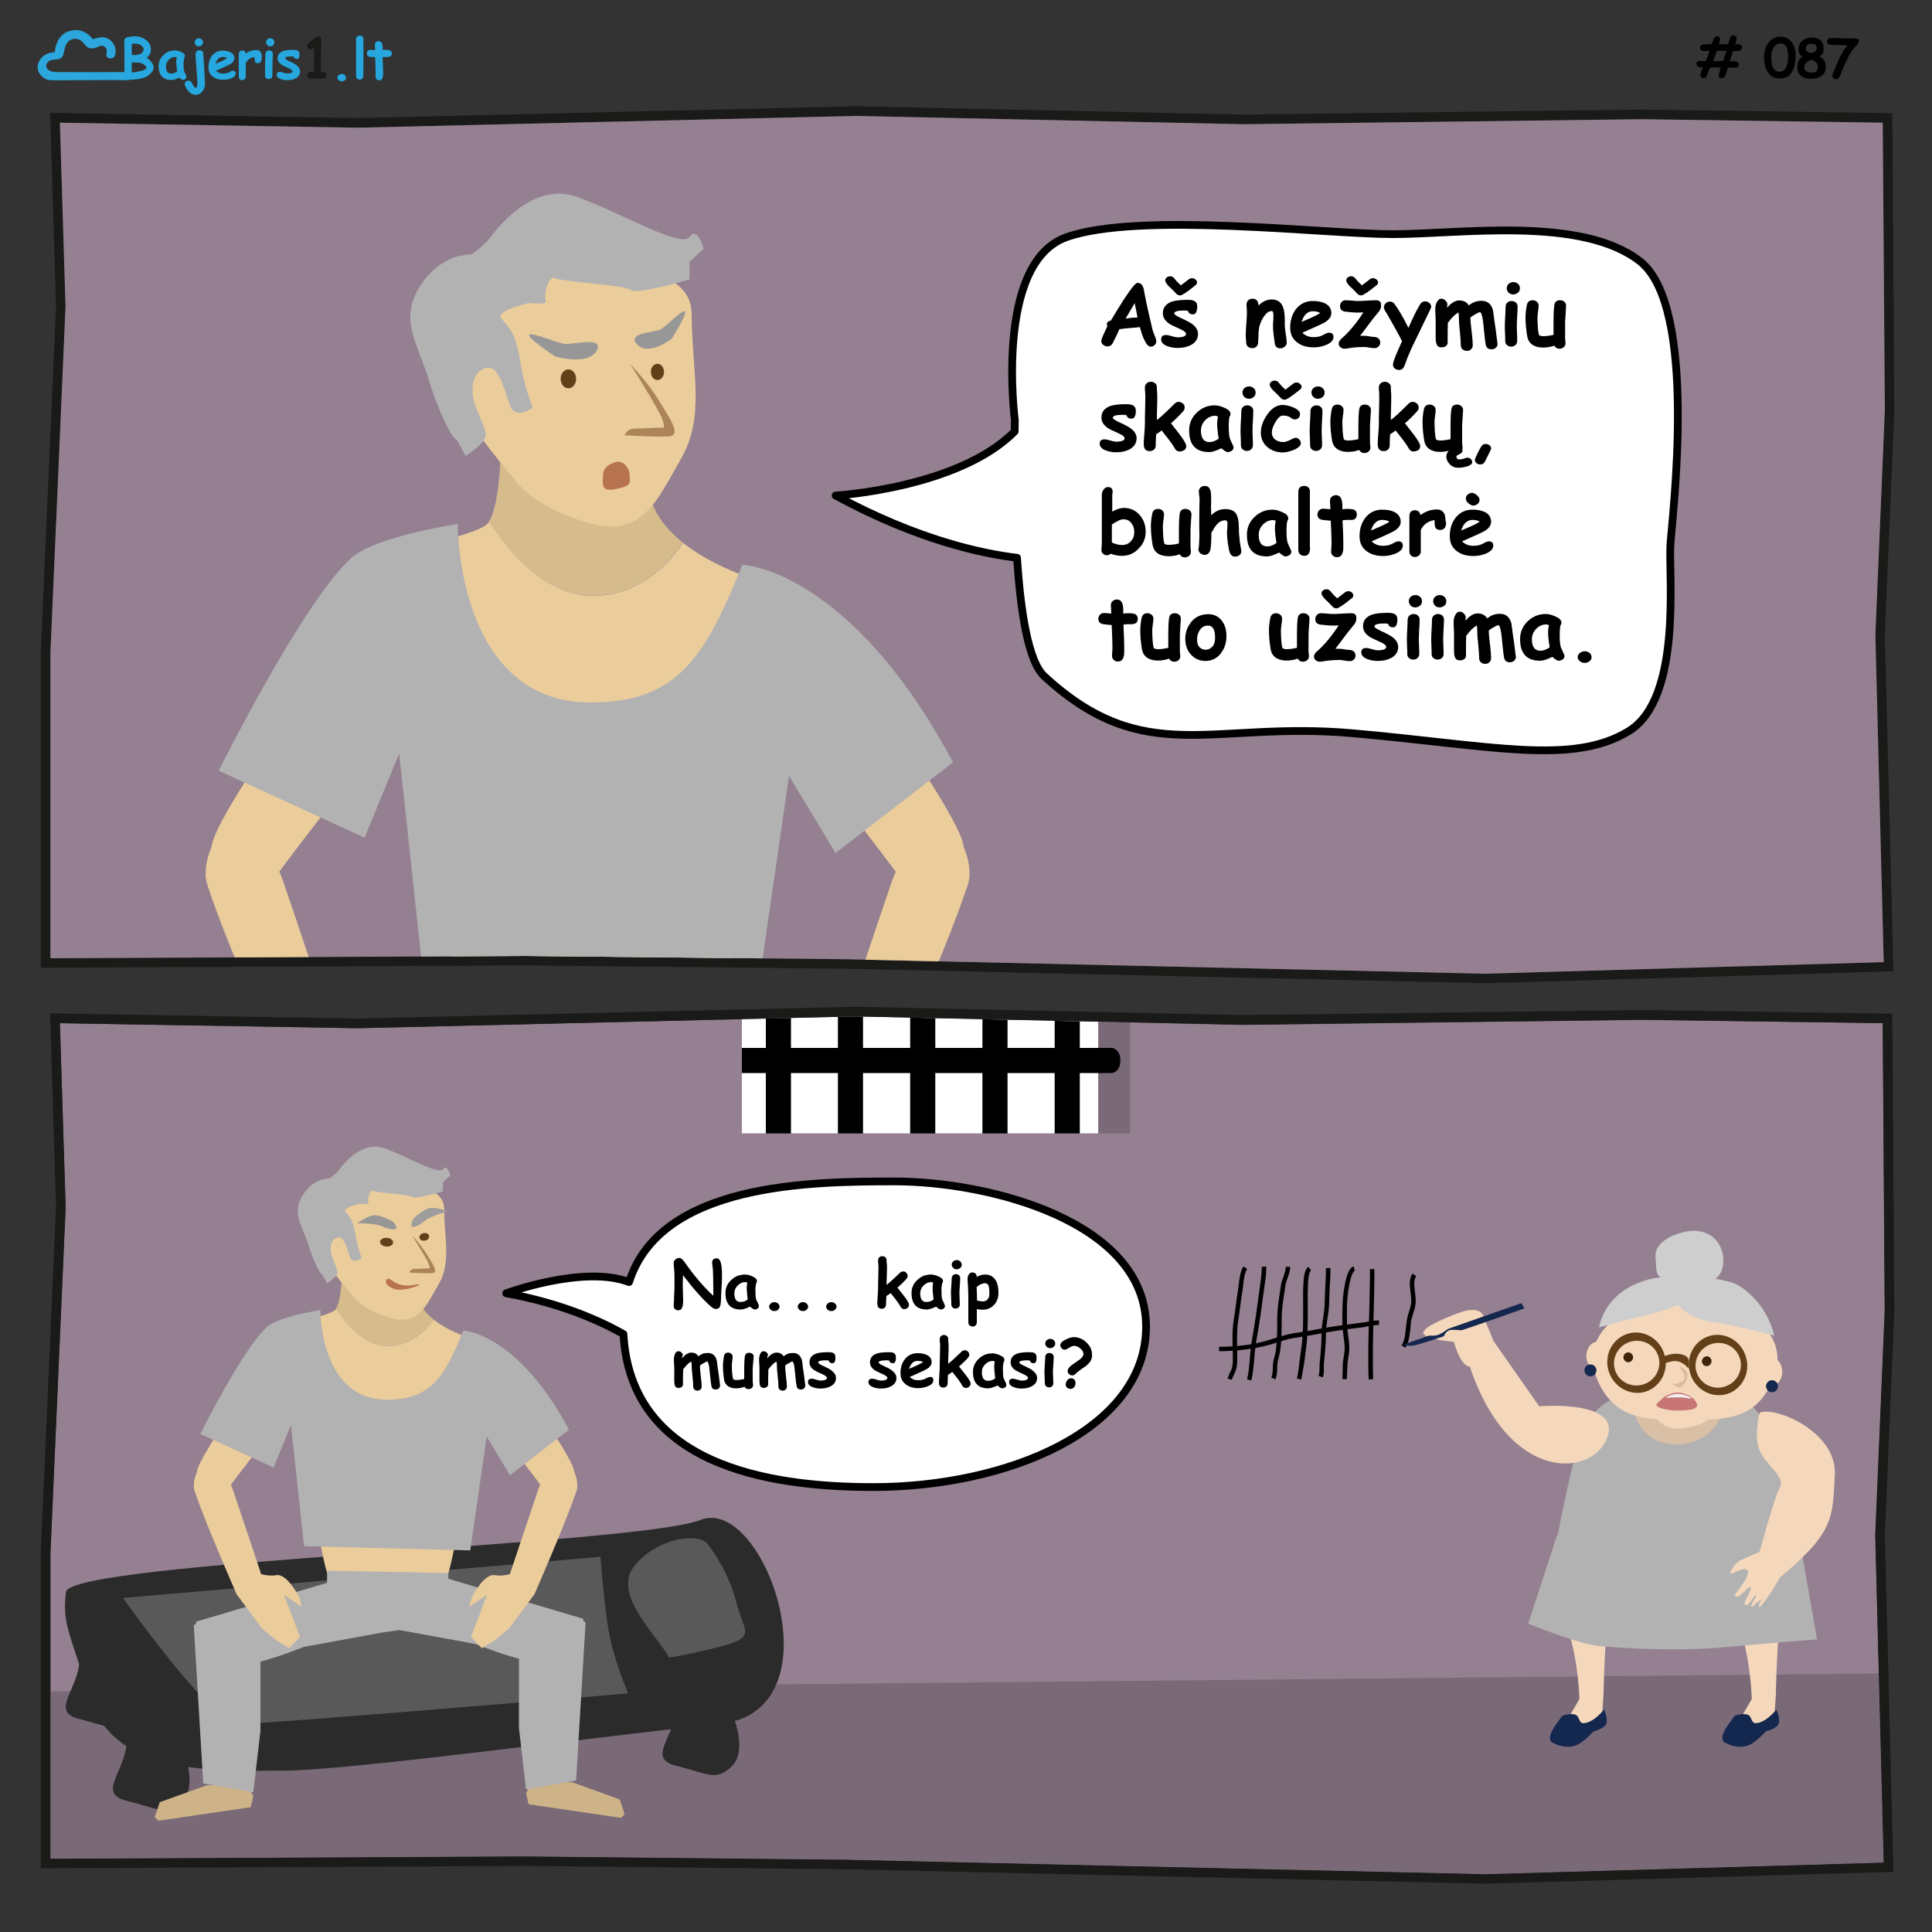 <?xml version="1.0" encoding="utf-8"?>
<!-- Generator: Adobe Illustrator 26.5.1, SVG Export Plug-In . SVG Version: 6.00 Build 0)  -->
<svg version="1.1" id="Layer_1" xmlns="http://www.w3.org/2000/svg" xmlns:xlink="http://www.w3.org/1999/xlink" x="0px" y="0px"
	 viewBox="0 0 1000 1000" style="enable-background:new 0 0 1000 1000;" xml:space="preserve">
<rect x="0" y="0" width="1000" height="1000" fill="#333333" stroke="none"/>
<style type="text/css">
	.st0{clip-path:url(#SVGID_00000156551728794398045780000008514365645680353950_);}
	.st1{fill:#948091;}
	.st2{fill:#7A6A78;}
	.st3{fill:#2B2B2B;}
	.st4{fill:#595959;}
	.st5{fill:#D6BB8C;}
	.st6{fill:#EBCC9B;}
	.st7{fill:#CFB388;}
	.st8{fill:#B3B2B2;}
	.st9{fill:#979797;}
	.st10{fill:#9D9D9D;}
	.st11{fill:#AB8459;}
	.st12{fill:#644019;}
	.st13{fill:#B77250;}
	.st14{fill:#FFFFFF;}
	.st15{fill:#1A1A18;}
	.st16{clip-path:url(#SVGID_00000165232533502337728310000000033040035575658676_);}
	.st17{fill:#FFFFFF;stroke:#000000;stroke-width:4;stroke-linecap:round;stroke-linejoin:round;stroke-miterlimit:10;}
	.st18{fill:#F5D8BB;}
	.st19{fill:#14274F;}
	.st20{fill:#D9BFA5;}
	.st21{fill:#DBBB9B;}
	.st22{fill:#CECECE;}
	.st23{clip-path:url(#SVGID_00000057831505444843488770000007048800018191568542_);}
	.st24{clip-path:url(#SVGID_00000067930451231653937770000013549204385473306028_);fill:#C77575;}
	.st25{clip-path:url(#SVGID_00000011737157016706041500000005608318591353793181_);}
	.st26{clip-path:url(#SVGID_00000064330685153674001040000014179940541424442520_);fill:#EFEDED;}
	.st27{fill:#3D2307;}
	.st28{fill:#2BA7DE;}
	.st29{fill:#27A7DF;}
</style>
<g>
	<defs>
		<polygon id="SVGID_1_" points="975.6,678.6 974.5,529.6 849.8,527.9 643.4,530.5 442.8,526.1 185.3,532.2 31,529.6 33.9,624.9 
			26.1,804.1 26.1,962.1 271.8,960.9 437.9,962.6 769,970.1 975,964.1 970.7,794.6 		"/>
	</defs>
	<clipPath id="SVGID_00000080909315789032082280000001660397229414406290_">
		<use xlink:href="#SVGID_1_"  style="overflow:visible;"/>
	</clipPath>
	<g style="clip-path:url(#SVGID_00000080909315789032082280000001660397229414406290_);">
		<rect x="-18.3" y="512.8" class="st1" width="1104.3" height="555.8"/>
		<path class="st2" d="M-64,876.4l1240-12.2l-12,225.9c0,0-1199,36.9-1199,24.9S-64,876.4-64,876.4z"/>
		<g>
			<path class="st3" d="M65.6,900.6c0,16-16.1,27.6,0,31.5s20.6,8.4,28.9,0s0-29.7-2.6-29.6C89.4,902.6,65.6,900.6,65.6,900.6z"/>
			<path class="st3" d="M350.1,882.5c0,16-16.1,27.6,0,31.5c16.1,3.9,20.6,8.4,28.9,0c8.4-8.4,0-29.7-2.6-29.6
				S350.1,882.5,350.1,882.5z"/>
			<path class="st3" d="M41.2,858.3c0,16-16.1,27.6,0,31.5s20.6,8.4,28.9,0s0-29.7-2.6-29.6C65,860.2,41.2,858.3,41.2,858.3z"/>
			<path class="st3" d="M362.6,786.7c33.1-13.1,72.6,99.2,9.9,105.6c-62.7,6.4-191.8,24.2-226.5,24.2s-86.2,2.6-98.9-36.6
				c-12.8-39.2-14.5-39.9-13-55.8S329.4,799.8,362.6,786.7z"/>
			<path class="st4" d="M346.4,858c-6.4-11.6-29.7-32.8-18.1-47.4c11.6-14.6,33.5-17.7,38.2-11.2c2.9,4.1,10.8,15,14.5,29.5
				c3.1,12.3,8,16.3,1.3,20.1C375.5,852.8,346.4,858,346.4,858z"/>
			<path class="st4" d="M63.6,827.1l247.2-21.3c0,0,2.3,30.8,5.3,43.6c3,12.8,9,27.1,9,27.1S131.3,893,122.3,892.3
				C113.2,891.5,87.7,860.4,63.6,827.1z"/>
		</g>
		<g>
			<g>
				<path class="st5" d="M201,696.7c12.2,0,20-8.8,23.4-13.7c-9-7.2-8.6-13.6-8.6-13.6l-38.7-14.1c0,0,0,17.3-3.2,22.1
					C177.5,683.1,187.5,696.7,201,696.7z"/>
				<path class="st6" d="M224.4,683c-3.4,5-11.2,13.7-23.4,13.7c-13.5,0-23.5-13.6-27-19.3c-0.1,0.2-0.3,0.4-0.4,0.5
					c-3.6,3.8-30.2,8.2-30.2,8.2l8.4,27.9c0,0,6.2,31.4,7.4,39.5c1.2,8.1,6.3,51,10.7,62.3c0,0,38.4,6.5,40.7,1.4c0,0,10.3-1,20.6,0
					c0,0,2.7-8,4.6-20c2-12,13.5-78.5,13.5-78.5l9.3-21.8C240.9,693,230.5,687.8,224.4,683z"/>
			</g>
			<g>
				<g>
					<polygon class="st7" points="128.6,924.6 107.5,923.9 82.7,932.8 80.1,940.5 82,942.4 129.8,935.4 131.1,929.7 					"/>
					<polygon class="st8" points="169.3,813 232.1,814.2 231.4,840.2 199.9,844.7 169.3,837.7 					"/>
					<path class="st8" d="M179,816.4l-77.6,23c0,0,4.8,19.7,14.4,22.8c9.6,3.2,41.6-9.8,41.6-9.8l42.6-7.8
						C199.9,844.7,193.8,822.1,179,816.4z"/>
					<path class="st8" d="M100.3,841.3l4.9,81.8l25.9,4.6l3.7-31.8V853C134.9,853,111,831.7,100.3,841.3z"/>
				</g>
				<polygon class="st7" points="274.9,923.1 295.9,922.4 320.8,931.4 323.3,939 321.4,940.9 273.6,933.9 272.3,928.2 				"/>
				<path class="st8" d="M224.4,814.9l77.6,23c0,0-4.8,19.7-14.4,22.8c-9.6,3.2-41.6-9.8-41.6-9.8l-42.6-7.8
					C203.5,843.2,209.6,820.6,224.4,814.9z"/>
				<path class="st8" d="M303.1,839.8l-4.9,81.8l-25.9,4.6l-3.7-31.8v-42.9C268.6,851.5,292.5,830.2,303.1,839.8z"/>
			</g>
			<g>
				<path class="st6" d="M132.7,815.8l1.2-1.4c0,0,5,1.7,9.1,0.9c5.8-1,12,11.7,12,11.7l1.2,4.7l-9.2-6.2l8.3,21.7l-5.6,5.9
					l-6.7-4.1l-7.3-6l-13.5-18.2L132.7,815.8z"/>
				<path class="st6" d="M101.9,762c0.7-9.4,41.8-63.9,41.8-63.9l17.2,0.2l-2,28.2l-11.6,6.1c0,0-24.7,31.2-31,40.4
					C109.3,783.1,95.8,776,101.9,762"/>
				<path class="st6" d="M135.6,816c0,0-12.9-38.7-15.2-45.3c-2.3-6.5-11.8-23.9-20-1.4c-0.6,4,21.9,55.5,21.9,55.5L135.6,816z"/>
			</g>
			<g>
				<path class="st6" d="M266.4,815.8l-1.2-1.4c0,0-5,1.7-9.1,0.9c-5.8-1-12,11.7-12,11.7l-1.2,4.7l9.2-6.2l-8.3,21.7l5.6,5.9
					l6.7-4.1l7.3-6l13.5-18.2L266.4,815.8z"/>
				<path class="st6" d="M297.3,762c-0.7-9.4-41.8-63.9-41.8-63.9l-17.2,0.2l2,28.2l11.6,6.1c0,0,24.7,31.2,31,40.4
					C289.9,783.1,303.3,776,297.3,762"/>
				<path class="st6" d="M263.5,816c0,0,12.9-38.7,15.2-45.3c2.3-6.5,11.8-23.9,20-1.4c0.6,4-21.9,55.5-21.9,55.5L263.5,816z"/>
			</g>
			<path class="st8" d="M165.8,678.1c0,0-0.3,46.4,34.5,46.4c23.1,0,29.9-12.3,39.5-35.8c0,0,27.8,1,54.7,51.3L264,763.6l-12.1-20
				l-8.5,58.9l-86-2.2l-6.8-62.6l-9,21.9l-37.9-17.4c0,0,21.6-43.5,34.3-55.2C144.3,681.3,165.8,678.1,165.8,678.1z"/>
			<g>
				<path class="st6" d="M165.2,643.9c1.1-5.7,8.4-31.4,20-31.4c11.5,0,44.6-2.9,44.7,13.3c0.1,16.2,3.7,27.6-2.9,39
					c-6.6,11.4-10.6,21.9-25.7,17.1s-19-11.4-19-11.4S164.1,649.6,165.2,643.9"/>
				<path class="st8" d="M156.7,618.6c5.7-9.1,13.6-8.6,13.6-8.6s2.8-1.3,5.4-4.8c2.6-3.4,12-15,23.5-10.8
					c11.5,4.2,27.9,13.9,30.1,10.8c2.2-3.1,3.8,3.2,3.8,3.2l-3.8,3.5v4.8c0,0-14.1,4.2-15.8,2.9c-1.7-1.4-18.3-2.2-20.3-3.2
					c-2-1-3.1,4.7-2.5,6c0.6,1.3-4.4,0.6-4.4,0.6s-9.1,2-7.6,4.1c1.5,2.1,3.8,3.1,5.1,11.1c1.3,8,3.5,13,3.5,13s-4.7,3.3-6-0.3
					c-1.4-3.6-3-10.7-6-10.5c-3,0.3-4.6,3.6-4.1,7.3s3.4,8.5,3.5,10.8c0.1,2.3-5.4,5.7-5.4,5.7l-2.2-4.1l-1.3-1.3
					c0,0-3.2-4.7-6.3-14.9C156.1,633.8,151,627.6,156.7,618.6"/>
				<path class="st9" d="M194,629c3.2,0.1,7.7,2.4,7.7,2.4s2.4,0.8,3.3,3.3c0.9,2.5-3.5,1.7-7.4,0c-3.9-1.7-12.7-1.5-12.7-1.5
					S190.8,628.9,194,629"/>
				<path class="st10" d="M215.2,629.7c0,0,3.7-3.4,6.8-4.3c3.1-1,9.9,1.6,9.9,1.6s-8.5,2.1-11.9,4.8c-3.3,2.7-7.3,4.6-7.1,2
					C213.1,631,215.2,629.7,215.2,629.7"/>
				<path class="st11" d="M214.1,656.8c1.6-0.1,8.3-0.3,8.3-0.3s0.1-1.4-1.2-3.8c-2.7-5.1-8-13.3-8-13.3s5.1,5.4,7.7,9.8
					c2.6,4.4,6.6,9.6,2.7,9.8c-3.9,0.1-11.8-0.3-11.8-0.3S212.5,656.9,214.1,656.8"/>
				<path class="st12" d="M200.2,640.7c1.9,0.1,3.3,1.2,3.3,2.4c-0.1,1.3-1.6,2.2-3.5,2.1c-1.9-0.1-3.3-1.2-3.3-2.4
					C196.7,641.6,198.3,640.6,200.2,640.7"/>
				<path class="st12" d="M219.2,638.3c1.4-0.3,2.7,0.3,2.9,1.4c0.2,1.1-0.7,2.2-2.1,2.4c-1.4,0.3-2.7-0.3-2.9-1.4
					C216.9,639.6,217.9,638.5,219.2,638.3"/>
				<path class="st13" d="M200.6,661.9c1.4-0.9,4.4,4.9,13.5,3.2s-4.9,3.9-10,2.1C199,665.3,199.2,662.8,200.6,661.9z"/>
			</g>
		</g>
		<g>
			<rect x="384" y="489.7" class="st14" width="184.5" height="96.9"/>
			<rect x="396.4" y="487.7" width="13" height="99"/>
			<rect x="433.7" y="487.7" width="13" height="99"/>
			<rect x="471.1" y="487.7" width="13" height="99"/>
			<rect x="508.5" y="487.7" width="13" height="99"/>
			<rect x="545.9" y="487.7" width="13" height="99"/>
			<rect x="568.5" y="487.7" class="st2" width="16.5" height="99"/>
			<path d="M575.7,542.4c0,0,4.2,0.7,4.2,6.5c0,5.9-4.2,6.5-4.2,6.5H384v-13H575.7z"/>
		</g>
	</g>
</g>
<g>
	<g>
		<path d="M882.9,31.6c0.9-2.2,1.6-3.9,2-5.2c-0.4,0-0.9,0-1.6,0c-0.8,0-1.4,0-1.6,0c-0.5,0-0.9-0.2-1.3-0.5
			c-0.3-0.3-0.5-0.7-0.5-1.2c0-1,0.6-1.6,1.7-1.7c1,0,2.5-0.1,4.4-0.1l0.9-2.5c0.5-1.1,1-1.7,1.6-1.7c1.2,0,1.8,0.5,1.8,1.6
			c0,0.5-0.2,1.4-0.6,2.6h4.8c0.2-0.9,0.6-2,0.9-3.2c0.3-0.9,0.8-1.4,1.7-1.4c0.5,0,0.9,0.2,1.3,0.5c0.4,0.3,0.5,0.7,0.5,1.2
			c0,0.3-0.3,1.2-0.8,2.9c0.6,0,1,0,1.2,0c1.6,0,2.4,0.6,2.4,1.7c0,0.8-0.4,1.4-1.2,1.6c-0.4,0.1-1.1,0.2-2.2,0.2
			c-0.1,0-0.3,0-0.6,0h-0.6c-0.4,1.2-1,2.9-1.8,5.3h1.9c1.9,0,2.8,0.6,2.8,1.8c0,0.5-0.2,0.8-0.5,1.1c-0.3,0.3-0.7,0.4-1.2,0.4
			c-0.2,0-0.9,0-2,0c-0.8,0-1.5,0-2,0c-0.2,0.8-0.6,2.1-1.1,3.8c-0.3,1.1-1,1.6-2.1,1.6c-1,0-1.5-0.5-1.5-1.4c0-0.4,0.4-1.8,1.1-4.1
			h-5.6c-0.8,1.9-1.3,3.3-1.7,4.4c-0.2,0.7-0.8,1.1-1.6,1.1c-0.5,0-0.9-0.2-1.2-0.5c-0.4-0.3-0.6-0.7-0.6-1.2c0-0.1,0.5-1.4,1.4-3.9
			h-1.6c-0.5,0-0.9-0.2-1.3-0.6c-0.3-0.4-0.4-0.8-0.4-1.2c0-0.9,0.5-1.4,1.5-1.5C880,31.6,881,31.6,882.9,31.6z M888.7,26.3l-2,5.3
			h5.2l1.7-5.3H888.7z"/>
		<path d="M921.1,40.6c-3,0-5.2-1.3-6.5-3.9c-1-1.9-1.5-4.4-1.5-7.4c0-2.6,0.7-4.9,2-6.8c1.6-2.3,3.7-3.5,6.5-3.5c2.6,0,4.6,1,6,3.1
			c1.2,1.8,1.8,3.9,1.8,6.4c0,4-0.7,7.1-2.1,9.1C926,39.6,923.9,40.6,921.1,40.6z M921.5,22.5c-1.5,0-2.6,0.7-3.5,2.2
			c-0.8,1.3-1.2,2.7-1.2,4.4c0,2.2,0.2,3.9,0.6,5.1c0.7,1.9,1.9,2.9,3.7,2.9c1.5,0,2.6-0.7,3.3-2c0.7-1.4,1.1-3.4,1.1-6.1
			c0-2.2-0.3-3.8-1-4.9S922.9,22.5,921.5,22.5z"/>
		<path d="M937.5,40.8c-2,0-3.7-0.4-4.9-1.3c-1.5-1-2.3-2.4-2.3-4.4c0-2.7,0.8-4.6,2.6-5.7c-1.3-1-2-2.3-2-3.9c0-1.8,0.7-3.3,2-4.4
			c1.3-1.1,2.9-1.7,4.7-1.7c2.2,0,3.8,0.6,4.9,1.7c0.9,1,1.4,2.4,1.4,4.2c0,1-0.2,1.8-0.5,2.4c-0.3,0.5-0.8,1-1.6,1.5
			c1.1,0.6,1.9,1.3,2.4,2.1c0.6,0.9,0.8,2.1,0.8,3.6c0,1.9-0.8,3.5-2.3,4.5C941.3,40.3,939.6,40.8,937.5,40.8z M937.4,31
			c-1.3,0.6-2.2,1.1-2.6,1.5c-0.6,0.6-0.9,1.5-0.9,2.6c0,0.9,0.5,1.5,1.3,2c0.6,0.3,1.4,0.5,2.2,0.5c1.4,0,2.4-0.3,2.9-0.9
			c0.4-0.5,0.6-1.2,0.6-2.3c0-0.9-0.4-1.7-1.1-2.3C939.4,31.7,938.5,31.3,937.4,31z M937.6,22.7c-2,0-3,0.9-2.9,2.8
			c0,0.9,0.9,1.6,2.6,2c1-0.3,1.6-0.5,2-0.7c0.6-0.4,1-0.9,1-1.6c0-1-0.2-1.7-0.7-2.1C939.1,22.9,938.5,22.7,937.6,22.7z"/>
		<path d="M956.3,23.4c-1,0-2.9,0-5.7-0.1c-0.7,0-1.7,0-3.1-0.1c-1.2-0.1-1.8-0.7-1.8-1.8c0-0.5,0.2-0.9,0.5-1.2
			c0.4-0.3,0.8-0.5,1.3-0.5c1.1,0,2.9,0,5.1,0.1s4,0.1,5.1,0.1h2.5c0.5,0,0.9,0.1,1.3,0.3c0.5,0.2,0.7,0.6,0.7,1
			c0,0.5-0.3,1.1-0.8,1.8c-0.5,0.5-0.9,1-1.4,1.5c-1.1,1.3-2.2,2.8-3.2,4.7c-0.3,0.6-1.1,2.3-2.4,5.1c-0.2,0.4-0.6,1.4-1.2,3
			c-0.5,1.2-0.9,2.2-1.4,2.9c-0.4,0.5-0.9,0.8-1.5,0.8c-0.5,0-0.9-0.2-1.3-0.5c-0.4-0.3-0.6-0.8-0.6-1.2c0-0.4,0.3-1.3,0.9-2.7
			c1-2.3,1.9-4.6,2.9-6.8C953.7,27,955,24.9,956.3,23.4z"/>
	</g>
</g>
<g id="frame1_copy">
	<g>
		<path class="st15" d="M442.8,60l200.5,4.3l206.4-2.6l124.8,1.8l1,148.9l-4.9,116.1L975,498l-206,6l-331.1-7.5l-166.1-1.7L26.1,496
			l0-158l7.9-179.3L31,63.5l154.3,2.6L442.8,60 M442.8,55l-0.1,0l-257.4,6.1L31.1,58.5l-5.2-0.1l0.2,5.2l2.9,95l-7.9,179.1l0,0.1
			v0.1l0,158l0,5l5,0l245.7-1.2l166,1.7l331,7.5l0.1,0l0.1,0l206-6l5-0.1l-0.1-5l-4.3-169.3l4.9-115.9l0-0.1l0-0.1l-1-148.9l0-4.9
			l-4.9-0.1l-124.8-1.8l-0.1,0l-0.1,0l-206.3,2.6L442.9,55L442.8,55L442.8,55z"/>
	</g>
</g>
<g id="frame1_copy_1_">
	<g>
		<path class="st15" d="M442.8,526.1l200.5,4.3l206.4-2.6l124.8,1.8l1,148.9l-4.9,116.1l4.4,169.5l-206,6l-331.1-7.5l-166.1-1.7
			l-245.7,1.2l0-158l7.9-179.3L31,529.6l154.3,2.6L442.8,526.1 M442.8,521.1l-0.1,0l-257.4,6.1l-154.2-2.6l-5.2-0.1l0.2,5.2l2.9,95
			l-7.9,179.1l0,0.1v0.1l0,158l0,5l5,0l245.7-1.2l166,1.7l331,7.5l0.1,0l0.1,0l206-6l5-0.1l-0.1-5l-4.3-169.3l4.9-115.9l0-0.1l0-0.1
			l-1-148.9l0-4.9l-4.9-0.1l-124.8-1.8l-0.1,0l-0.1,0l-206.3,2.6l-200.4-4.3L442.8,521.1L442.8,521.1z"/>
	</g>
</g>
<g>
	<defs>
		<polygon id="SVGID_00000026880142165947086740000018160507633672329131_" points="975.6,212.4 974.5,63.5 849.8,61.7 643.4,64.3 
			442.8,60 185.3,66.1 31,63.5 33.9,158.7 26.1,338 26.1,496 271.8,494.8 437.9,496.5 769,504 975,498 970.7,328.5 		"/>
	</defs>
	<clipPath id="SVGID_00000099660323880704931100000013295487190246431625_">
		<use xlink:href="#SVGID_00000026880142165947086740000018160507633672329131_"  style="overflow:visible;"/>
	</clipPath>
	<g style="clip-path:url(#SVGID_00000099660323880704931100000013295487190246431625_);">
		<rect x="-8" y="48.7" class="st1" width="1008" height="477.5"/>
		<g>
			<g>
				<path class="st5" d="M306.9,308.3c24.4,0,39.8-17.5,46.6-27.4c-17.9-14.3-17.1-27-17.1-27l-77-28c0,0,0,34.5-6.3,44
					C260.2,281.2,280,308.3,306.9,308.3z"/>
				<path class="st6" d="M353.6,281c-6.8,9.9-22.3,27.4-46.6,27.4c-26.9,0-46.7-27.2-53.8-38.5c-0.3,0.4-0.5,0.8-0.8,1.1
					c-7.2,7.5-60.3,16.3-60.3,16.3l16.7,55.6c0,0,12.3,62.6,14.8,78.7c2.5,16.1,12.5,101.6,21.3,124.1c0,0,76.5,12.9,81.1,2.8
					c0,0,20.6-2,41.1,0c0,0,5.4-16,9.3-39.8c3.9-23.8,26.8-156.5,26.8-156.5l18.5-43.5C386.4,301,365.7,290.6,353.6,281z"/>
			</g>
			<g>
				<g>
					<polygon class="st7" points="162.7,762.2 120.8,760.9 71.2,778.7 66.1,793.9 70,797.8 165.2,783.8 167.8,772.3 					"/>
					<polygon class="st8" points="243.7,540 368.9,542.3 367.5,594.1 304.9,603.1 243.7,589.2 					"/>
					<path class="st8" d="M263.1,546.7l-154.7,45.9c0,0,9.5,39.2,28.7,45.5c19.1,6.3,82.9-19.4,82.9-19.4l84.8-15.5
						C304.9,603.1,292.7,558.1,263.1,546.7z"/>
					<path class="st8" d="M106.4,596.4l9.9,163l51.5,9.1l7.4-63.4v-85.5C175.2,619.6,127.6,577.2,106.4,596.4z"/>
				</g>
				<polygon class="st7" points="454.1,759.2 496,758 545.6,775.8 550.7,791 546.9,794.8 451.6,780.8 449.1,769.4 				"/>
				<path class="st8" d="M353.7,543.7l154.7,45.9c0,0-9.5,39.2-28.7,45.5s-82.9-19.4-82.9-19.4l-84.8-15.5
					C311.9,600.2,324.1,555.2,353.7,543.7z"/>
				<path class="st8" d="M510.4,593.4l-9.9,163l-51.5,9.1l-7.4-63.4v-85.5C441.6,616.6,489.2,574.3,510.4,593.4z"/>
			</g>
			<g>
				<path class="st6" d="M233.7,197.1c2.1-11,16.2-60.3,38.4-60.3s85.7-5.5,85.9,25.6c0.2,31.1,7.1,53-5.5,75
					c-12.6,21.9-20.3,42.1-49.4,32.9c-29-9.1-36.6-21.9-36.6-21.9S231.6,208,233.7,197.1"/>
				<path class="st8" d="M217.3,148.3c10.9-17.4,26.2-16.5,26.2-16.5s5.3-2.6,10.4-9.1c5.1-6.6,23-28.8,45.1-20.7
					c22.1,8.1,53.7,26.6,57.9,20.7c4.2-5.9,7.3,6.1,7.3,6.1l-7.3,6.7v9.1c0,0-27.1,8.1-30.5,5.5c-3.4-2.7-35.2-4.2-39-6.1
					c-3.8-1.9-6,9-4.9,11.6c1.1,2.5-8.5,1.2-8.5,1.2s-17.5,3.8-14.6,7.9c2.9,4.1,7.2,5.9,9.7,21.3c2.5,15.4,6.7,25,6.7,25
					s-8.9,6.3-11.6-0.6c-2.6-6.9-5.8-20.6-11.6-20.1c-5.7,0.5-8.8,6.8-7.9,14c0.8,7.2,6.6,16.3,6.7,20.7c0.1,4.5-10.4,11-10.4,11
					l-4.3-7.9l-2.4-2.4c0,0-6.2-9.1-12.2-28.6C216.2,177.5,206.4,165.7,217.3,148.3"/>
				<path class="st11" d="M327.8,221.9c3.1-0.1,15.9-0.6,15.9-0.6s0.3-2.6-2.3-7.4c-5.2-9.8-15.3-25.6-15.3-25.6s9.8,10.3,14.8,18.8
					c5,8.4,12.7,18.5,5.1,18.8c-7.6,0.3-22.7-0.6-22.7-0.6S324.6,222,327.8,221.9"/>
				<path class="st12" d="M294.2,191.2c2.2,0,4,2.2,4,4.9c0,2.7-1.8,4.9-4,4.9c-2.2,0-4-2.2-4-4.9
					C290.2,193.4,292,191.2,294.2,191.2"/>
				<path class="st12" d="M340.3,188.3c1.9,0,3.4,1.9,3.4,4.2c0,2.3-1.5,4.2-3.4,4.2c-1.9,0-3.4-1.9-3.4-4.2
					C336.8,190.2,338.4,188.3,340.3,188.3"/>
				<path class="st13" d="M312.1,246.1c0,3.9-1.6,8.9,6.9,7c8.4-1.8,6.9-3.1,6.9-7c0-3.9-3.4-7.9-6.9-7
					C315.3,240,312.1,242.2,312.1,246.1"/>
				<path class="st9" d="M308.8,181.6c-4.4,7.8-21.5,2.9-21.5,2.9s-15.5-10.3-13.2-11.3c2.3-1,14.3,4.4,18.3,4.8
					C296.4,178.5,313.2,173.8,308.8,181.6"/>
				<path class="st9" d="M329.9,178.4c6,6.2,17.8-3.1,17.8-3.1s8.8-13.9,6.7-14.2c-2.1-0.3-9.7,8.1-12.7,9.5
					C338.6,172.1,323.9,172.2,329.9,178.4"/>
			</g>
			<g>
				<path class="st6" d="M171,545.5l2.5-2.9c0,0,10,3.3,18.2,1.9c11.6-2.1,24,23.3,24,23.3l2.3,9.3l-18.4-12.3l16.5,43.2l-11.1,11.7
					l-13.4-8.2l-14.5-11.9l-26.9-36.2L171,545.5z"/>
				<path class="st6" d="M109.5,438.4c1.4-18.6,83.2-127.3,83.2-127.3l34.2,0.5l-4,56.3L199.6,380c0,0-49.2,62.2-61.8,80.5
					C124.2,480.4,97.5,466.3,109.5,438.4"/>
				<path class="st6" d="M176.7,545.9c0,0-25.7-77.1-30.3-90.2c-4.6-13-23.5-47.5-39.9-2.8c-1.2,8.1,43.7,110.7,43.7,110.7
					L176.7,545.9z"/>
			</g>
			<g>
				<path class="st6" d="M437.2,545.5l-2.5-2.9c0,0-10,3.3-18.2,1.9c-11.6-2.1-24,23.3-24,23.3l-2.3,9.3l18.4-12.3l-16.5,43.2
					l11.1,11.7l13.4-8.2l14.5-11.9l26.9-36.2L437.2,545.5z"/>
				<path class="st6" d="M498.8,438.4c-1.4-18.6-83.2-127.3-83.2-127.3l-34.2,0.5l4,56.3l23.2,12.2c0,0,49.2,62.2,61.8,80.5
					C484,480.4,510.8,466.3,498.8,438.4"/>
				<path class="st6" d="M431.5,545.9c0,0,25.7-77.1,30.3-90.2c4.6-13,23.5-47.5,39.9-2.8c1.2,8.1-43.7,110.7-43.7,110.7
					L431.5,545.9z"/>
			</g>
			<path class="st8" d="M236.9,271.2c0,0-0.6,92.4,68.7,92.4c46,0,59.5-24.5,78.7-71.3c0,0,55.3,2,109,102.3l-60.8,46.9l-24.1-39.9
				l-17,117.4l-171.3-4.3l-13.5-124.7l-17.9,43.6l-75.5-34.7c0,0,43.1-86.6,68.4-109.9C194,277.6,236.9,271.2,236.9,271.2z"/>
		</g>
	</g>
</g>
<g>
	<path class="st17" d="M848.8,135.2c-30.3-23.6-93.1-14-127.9-14c-34.7,0-131.7-11.8-169,1.6c-37.3,13.4-26.6,94.8-26.6,94.8
		s-0.1,2.1-0.1,5.7c-29,29.4-92.7,33.2-92.7,33.2c42.8,23.2,76.2,30.1,93.9,32.2c1.8,27.2,5.7,53.6,14.1,61.3
		c52,48,86.9,23.1,159.4,29.5c72.5,6.4,114,16.8,143.2-1.1c27.7-17,20.5-80.8,21.5-96.4C865.6,266.5,879.1,158.8,848.8,135.2z"/>
	<g>
		<path d="M595.5,179.4c-1.2,0-2.3-1.4-3.5-4.1c-0.8-1.7-1.4-3.7-2-6c-1.1,0.2-2.9,0.3-5.3,0.5c-2.3,0.2-4.1,0.4-5.3,0.6
			c-0.7,1.6-1.8,4-3.5,7.3c-0.6,1.1-1.5,1.6-2.7,1.6c-0.8,0-1.5-0.3-2.2-0.8c-0.6-0.5-1-1.2-1-2.1c0-0.7,1.1-3.3,3.2-7.6
			c-0.2-0.5-0.3-0.9-0.3-1.3c0.1-0.7,0.8-1.3,2.1-1.6c2.1-3.6,4.4-7.3,6.9-11.2c3.7-5.6,5.9-8.3,6.8-8.3c1.6,0,2.7,1,3.2,2.9
			c0.3,1.6,0.8,3.9,1.4,7.1c0.9,4.2,2,9,3.3,14.5c0.1,0.4,0.5,1.4,1.1,2.9c0.5,1.3,0.8,2.2,0.8,2.8c0,0.8-0.3,1.6-1,2.1
			C597,179.2,596.3,179.5,595.5,179.4z M587.3,156.9c-1.1,2-2.7,4.6-4.7,8c0.7-0.1,1.7-0.3,3.1-0.4c1.6-0.1,2.7-0.2,3.1-0.2
			C588.4,162.4,587.9,159.9,587.3,156.9z"/>
		<path d="M617.5,162.7c-1.5,0-2.3-0.6-2.6-1.8c-0.6-0.1-1.2-0.2-1.8-0.2c-3.5,0-5.3,0.5-5.3,1.5c0,0.6,1.1,1.3,3.2,2.3
			c2.9,1.3,4.9,2.4,5.9,3.1c2.1,1.5,3.2,3.3,3.2,5.2c0,2.5-1.2,4.4-3.5,5.7c-1.9,1-4.2,1.6-7,1.6c-1.9,0-3.7-0.3-5.3-0.9
			c-2.2-0.8-3.3-2-3.3-3.6c0-1.5,0.9-2.2,2.6-2.2c0.7,0,1.6,0.2,2.9,0.6s2.3,0.6,2.9,0.6c3,0,4.5-0.6,4.5-1.8c0-0.7-1-1.6-3.1-2.5
			c-3-1.3-5-2.3-5.8-2.9c-2.1-1.5-3.1-3.2-3.1-5.3c0-2.9,1.6-4.9,4.7-6c1.8-0.6,4.6-0.9,8.3-0.9c1.5,0,2.5,0.2,3.3,0.6
			c1,0.5,1.5,1.5,1.5,2.8C619.6,161.4,618.9,162.7,617.5,162.7z M618.7,147.7c-4.3,3.5-6.9,5.2-7.8,5.2c-0.7,0-1.3-0.2-1.9-0.7
			c-0.4-0.5-0.9-0.9-1.3-1.4c-0.9-0.9-1.8-1.8-2.8-2.7c-1.2-1.3-1.8-2.3-1.8-3c0-0.6,0.3-1.1,0.8-1.5c0.5-0.4,1.1-0.6,1.8-0.6
			c0.9,0,1.6,0.4,2.1,1.1c0.6,0.8,1.7,2,3.4,3.6c0.9-0.7,2.3-1.8,4.2-3.2c0.5-0.4,1.1-0.5,1.6-0.5c0.7,0,1.3,0.2,1.8,0.7
			c0.5,0.4,0.8,1,0.8,1.5S619.2,147.3,618.7,147.7z"/>
		<path d="M662.8,180.3c-1.8,0-2.8-0.9-3-2.7c-0.2-1.5-0.4-3-0.6-4.5c-0.2-1.6-0.3-3.1-0.3-4.5c0-0.4,0-1,0.1-2
			c0.1-0.9,0.1-1.6,0.1-2c0-0.1,0-0.4,0-0.8c0-0.4,0-0.8,0-1c0-1.2-0.3-1.8-0.9-1.8c-1.3,0-2.5,0.8-3.7,2.4s-2.2,3.7-2.8,6.1
			c0,0.5-0.1,1.2-0.2,2c-0.1,0.7-0.1,1.3-0.1,2c0,0.4,0,1.1-0.1,1.9c-0.1,0.8-0.1,1.5-0.1,1.9c0,0.9-0.3,1.6-0.9,2.1
			c-0.6,0.6-1.3,0.8-2.2,0.8s-1.6-0.3-2.2-0.8c-0.6-0.6-0.9-1.3-0.9-2.1c0-0.4,0-1-0.1-1.9s-0.1-1.5-0.1-1.9c0-1.4,0.1-3.4,0.3-6
			c0.2-2.6,0.3-4.5,0.3-6c0-0.4,0-1.1-0.1-2c-0.1-0.9-0.1-1.5-0.1-2c0-0.8,0.3-1.5,0.9-2.1c0.6-0.5,1.3-0.8,2.2-0.8
			c1.9,0,2.9,1.1,3.1,3.4l0,0.2c2.1-2.2,4.4-3.2,6.8-3.2c2.8,0,4.7,1.2,5.7,3.5c0.7,1.6,1.1,3.9,1.1,7v1.6c0,0.7,0,1.1,0,1.4
			c0,1.1,0.2,2.6,0.5,4.4c0.3,1.8,0.5,3.3,0.5,4.4c0,0.8-0.3,1.5-0.9,2S663.7,180.3,662.8,180.3z"/>
		<path d="M680.1,179.8c-3.5,0-6.4-0.8-8.6-2.5c-2.5-1.8-3.7-4.4-3.7-7.8c0-3.7,1-6.8,2.9-9.4c2.2-2.8,5.1-4.3,8.8-4.3
			c2.5,0,4.7,0.4,6.3,1.2c2.2,1.1,3.3,2.8,3.3,5.1c0,1.6-0.9,3-2.7,4.3c-0.8,0.6-2.5,1.4-4.9,2.5l-7.4,3.3c0.7,0.8,1.6,1.3,2.5,1.7
			s2.1,0.6,3.4,0.6c2,0,3.6-0.4,5-1.2c1.2-0.7,2.2-1.1,2.9-1.1c1.5,0,2.3,0.7,2.3,2.2c0,1.7-1.2,3-3.7,4.1
			C684.6,179.3,682.4,179.8,680.1,179.8z M679.5,161.1c-1.4,0-2.5,0.5-3.5,1.4s-1.7,2.3-2.3,4.1c1.7-0.7,3.3-1.4,4.9-2.1
			c2-0.9,3.6-1.7,4.7-2.5C682.4,161.4,681.1,161.1,679.5,161.1z"/>
		<path d="M713.1,162c-1.2,1.4-2.7,3.3-4.5,5.7c-2.4,3.3-4,5.3-4.6,6.1c0.9,0,1.6,0,2.2,0s1.4,0.1,2.6,0.3c1.1,0.2,2,0.3,2.5,0.3
			c0.9,0,1.6,0.3,2.2,0.8c0.6,0.5,0.9,1.2,0.9,2.1s-0.3,1.5-0.9,2.1s-1.3,0.8-2.2,0.8c-0.6,0-1.4-0.1-2.6-0.3
			c-1.1-0.2-2-0.3-2.5-0.3c-3.3,0-6.4,0.3-9.2,0.8c-0.4,0.1-0.7,0.1-1,0.1c-0.8,0-1.5-0.2-2.1-0.7c-0.6-0.5-1-1.1-1-1.9
			c0-0.9,0.5-1.8,1.4-2.6c3.6-3.1,7.5-7.6,11.4-13.6c-0.9,0-1.8,0.1-2.6,0.1c-2.2,0-4.5-0.2-6.8-0.5c-1.8-0.2-2.7-1.2-2.7-2.9
			c0-0.8,0.3-1.5,0.8-2.1s1.3-0.9,2.1-0.9c0.7,0,1.8,0.1,3.3,0.2c1.5,0.2,2.6,0.2,3.3,0.2c1,0,2.5-0.1,4.5-0.2
			c2-0.1,3.5-0.2,4.5-0.2c1.8,0,2.7,0.7,2.7,2.2C715,159.2,714.4,160.6,713.1,162z M712.4,147.7c-4.3,3.5-6.9,5.2-7.8,5.2
			c-0.7,0-1.3-0.2-1.9-0.7c-0.4-0.5-0.9-0.9-1.3-1.4c-0.9-0.9-1.8-1.8-2.8-2.7c-1.2-1.3-1.8-2.3-1.8-3c0-0.6,0.3-1.1,0.8-1.5
			c0.5-0.4,1.1-0.6,1.8-0.6c0.9,0,1.6,0.4,2.1,1.1c0.6,0.8,1.7,2,3.4,3.6c0.9-0.7,2.3-1.8,4.2-3.2c0.5-0.4,1.1-0.5,1.6-0.5
			c0.7,0,1.3,0.2,1.8,0.7c0.5,0.4,0.8,1,0.8,1.5S713,147.3,712.4,147.7z"/>
		<path d="M740.3,160.2c-1.6,3.3-4.1,8.5-7.6,15.7c-1.9,3.8-3.3,7-4.3,9.5c-0.3,0.9-0.8,2.3-1.5,4c-0.5,1.4-1.5,2.1-2.8,2.1
			c-0.8,0-1.6-0.3-2.2-0.8s-0.9-1.2-0.9-2c0-1.4,1.6-5.4,4.7-12.1c-1.6-3.2-4.2-7.9-7.7-14c-0.4-0.6-0.7-1.1-1.1-1.7
			c-0.4-0.7-0.6-1.3-0.6-1.8c0-0.8,0.3-1.5,0.9-2.1s1.4-0.9,2.2-0.9c1,0,1.7,0.4,2.3,1.1c2.1,2.8,4.5,6.9,7.3,12.5
			c1.6-3.5,2.5-5.6,2.9-6.3c1-2.2,2.1-4.1,3.1-5.8c0.6-1.1,1.5-1.6,2.6-1.6c0.8,0,1.6,0.3,2.2,0.8s1,1.2,1,2
			C740.7,159.2,740.5,159.7,740.3,160.2z"/>
		<path d="M749,159.3c2.2-2.6,4.3-3.8,6.3-3.8c2.3,0,3.9,0.9,5,2.6c0.9-0.8,1.9-1.4,3-1.8s2.3-0.6,3.5-0.6c2.9,0,4.8,1.4,5.8,4.3
			c0.2,0.6,0.5,2.6,0.9,6c0.4,2.4,0.9,6.3,1.6,11.9c0.1,0.8-0.2,1.5-0.9,2.1s-1.4,0.8-2.2,0.8c-1.7,0-2.7-0.8-3-2.5
			c-0.3-1.5-0.5-3.6-0.8-6.4c-0.3-3-0.5-5.2-0.7-6.4c-0.4-2.6-0.9-3.9-1.5-3.9c-0.3,0-1.1,0.3-2.3,1s-2.1,1.3-2.6,1.7
			c0,1.7,0.2,4.1,0.6,7.2c0.4,3.2,0.6,5.6,0.6,7.2c0,0.8-0.3,1.5-0.9,2.1s-1.3,0.8-2.2,0.8s-1.6-0.3-2.2-0.8s-0.9-1.3-0.9-2.1
			c0-1.7-0.2-4.1-0.5-7.4c-0.4-3.2-0.5-5.7-0.5-7.4c0-0.9-0.1-1.7-0.2-2.2c-1.7,1-3.4,2.6-5.1,4.9c-0.1,0.1-0.2,0.3-0.4,0.5
			c-0.1,3-0.1,5.3-0.1,7c0,0.4,0,1,0,1.7c0,0.7,0,1.2,0,1.5c0,0.8-0.3,1.4-1,1.9c-0.6,0.4-1.3,0.6-2.2,0.6c-1.2,0-2.1-0.5-2.5-1.6
			c-0.3-0.7-0.5-1.9-0.5-3.5v-8.2c0-0.7,0-1.8-0.1-3.2s-0.1-2.5-0.1-3.2c0-1.3,0.2-2.5,0.7-3.5c0.6-1.3,1.4-2,2.4-2
			c0.8,0,1.6,0.3,2.2,1c0.6,0.6,1,1.3,1,2.1C749.2,157.1,749.1,157.8,749,159.3z"/>
		<path d="M785.1,168.5c0,0.8,0,2.2,0.1,4c0.1,1.8,0.1,3.2,0.1,4c0,0.8-0.3,1.5-0.9,2.1c-0.6,0.5-1.3,0.8-2.2,0.8s-1.6-0.3-2.2-0.8
			c-0.6-0.5-0.9-1.2-0.9-2.1c0-0.8,0-2.2-0.1-4c-0.1-1.8-0.1-3.2-0.1-4c0-1.3,0.1-2.9,0.2-4.9s0.2-3.6,0.2-4.9
			c0-0.8,0.3-1.5,0.9-2.1c0.6-0.5,1.3-0.8,2.2-0.8s1.6,0.3,2.2,0.8c0.6,0.5,0.9,1.2,0.9,2.1c0,1.3-0.1,2.9-0.2,4.9
			S785.1,167.2,785.1,168.5z M783.3,152.4c-0.9,0-1.8-0.3-2.4-0.9s-1-1.4-1-2.3s0.3-1.7,1-2.3s1.5-0.9,2.4-0.9s1.7,0.3,2.4,0.9
			c0.7,0.6,1,1.4,1,2.3s-0.3,1.7-1,2.3C785,152,784.2,152.4,783.3,152.4z"/>
		<path d="M810.1,166.1c0,1,0,2.5,0,4.4s0,3.5,0,4.4c0,0.3,0,0.8,0.1,1.4c0.1,0.6,0.1,1.1,0.1,1.4c0,0.8-0.3,1.5-0.9,2
			c-0.6,0.5-1.3,0.8-2.2,0.8c-1.2,0-2.1-0.5-2.7-1.6c-1.9,0.7-3.8,1-5.8,1c-2.1,0-3.8-0.4-5.3-1.3c-1.6-1-2.5-2.5-2.9-4.4
			c-0.6-3.6-0.9-6.9-0.9-9.8c0-1.9,0.2-4.1,0.7-6.5c0.3-1.6,1.3-2.5,3-2.5c0.8,0,1.6,0.3,2.2,0.8s0.9,1.2,0.9,2c0,0.6-0.1,1.6-0.3,3
			c-0.2,1.4-0.3,2.4-0.3,3.1c0,2.1,0.1,3.8,0.2,5.4c0.1,1.5,0.3,2.8,0.6,3.8c0.4,0.2,0.7,0.3,1.1,0.4c0.3,0.1,0.7,0.1,1,0.1
			c1.6,0,3.4-0.2,5.4-0.7c0-1.1,0-2.4,0-3.8c0-1.7,0-2.9,0-3.7c0-3,0.1-5.6,0.4-7.8c0.2-1.7,1.2-2.6,3-2.6c0.9,0,1.6,0.3,2.2,0.8
			s0.9,1.2,0.9,2C810.3,163.9,810.1,166.5,810.1,166.1z"/>
		<path d="M585.7,216.7c-1.5,0-2.3-0.6-2.6-1.8c-0.6-0.1-1.2-0.2-1.8-0.2c-3.5,0-5.3,0.5-5.3,1.5c0,0.6,1.1,1.3,3.2,2.3
			c2.9,1.3,4.9,2.4,5.9,3.1c2.1,1.5,3.2,3.3,3.2,5.2c0,2.5-1.2,4.4-3.5,5.7c-1.9,1-4.2,1.6-7,1.6c-1.9,0-3.7-0.3-5.3-0.9
			c-2.2-0.8-3.3-2-3.3-3.6c0-1.5,0.9-2.2,2.6-2.2c0.7,0,1.6,0.2,2.9,0.6s2.3,0.6,2.9,0.6c3,0,4.5-0.6,4.5-1.8c0-0.7-1-1.6-3.1-2.5
			c-3-1.3-5-2.3-5.8-2.9c-2.1-1.5-3.1-3.2-3.1-5.3c0-2.9,1.6-4.9,4.7-6c1.8-0.6,4.6-0.9,8.3-0.9c1.5,0,2.5,0.2,3.3,0.6
			c1,0.5,1.5,1.5,1.5,2.8C587.9,215.4,587.1,216.7,585.7,216.7z"/>
		<path d="M610.6,233.7c-1.2,0-2-0.6-2.6-1.7c-0.7-1.3-1.8-2.9-3.2-4.7c-2.2-2.8-3.4-4.3-3.5-4.5c-1.2,0.9-2.1,1.5-2.9,2
			c-0.1,2-0.2,4-0.2,5.8c0,0.8-0.3,1.6-0.9,2.1s-1.3,0.8-2.2,0.8c-2.1,0-3.1-1.2-3.1-3.7c0-1.2,0.1-2.9,0.3-5.2
			c0.2-2.3,0.3-4,0.3-5.2c0-2.1,0-4.6,0.1-7.3c0.1-2.7,0.1-5.1,0.1-7.2c0-0.6,0-1.4-0.1-2.2c-0.1-0.9-0.1-1.6-0.1-2.2
			c0-0.8,0.3-1.5,0.9-2.1c0.6-0.5,1.3-0.8,2.2-0.8s1.6,0.3,2.2,0.8c0.6,0.5,0.9,1.2,0.9,2.1c0,0.6,0,1.4,0.1,2.3s0.1,1.6,0.1,2.3
			c0,1.7,0,3.8-0.1,6.2c-0.1,2.3-0.1,4.3-0.1,6.1c2-1.5,5-4.3,9.1-8.4c0.6-0.6,1.4-1,2.2-1s1.5,0.3,2.2,0.9s0.9,1.3,0.9,2.1
			c0,0.7-0.3,1.3-0.9,2c-1.7,1.9-3.8,4-6.2,6.1l4.6,5.9c2.2,2.9,3.3,4.9,3.3,5.9c0,0.8-0.3,1.5-1,2.1
			C612.2,233.4,611.5,233.7,610.6,233.7z"/>
		<path d="M635.4,234c-0.7,0-1.7-0.7-3.2-2c-1.3,0.6-2.5,1.1-3.6,1.5c-1,0.3-1.9,0.5-2.6,0.5c-3.5,0-6.2-0.9-7.9-2.8
			c-1.8-1.9-2.6-4.7-2.6-8.5c0-3.5,1.3-6.6,3.9-9.1s5.7-3.8,9.4-3.8c1.4,0,3,0.4,4.8,1.2c2.2,0.9,3.3,2,3.3,3.3c0,0.5-0.2,1-0.5,1.4
			c-0.1,0.6-0.3,1.3-0.3,2.2c-0.1,0.9-0.1,1.9-0.1,3.1c0,2.8,0.2,4.8,0.6,6c0,0.1,0.4,0.9,1,2.3c0.6,1.2,0.9,2,0.9,2.1
			c0,0.8-0.3,1.4-0.9,1.9C636.9,233.7,636.2,234,635.4,234z M630,219.2c0-0.5,0-1,0.1-1.6c0.1-0.6,0.2-1.3,0.3-2
			c-0.3-0.1-0.6-0.3-0.8-0.3c-0.2-0.1-0.4-0.1-0.6-0.1c-2,0-3.7,0.8-5.2,2.3c-1.5,1.6-2.2,3.4-2.2,5.4c0,2,0.4,3.4,1.1,4.4
			c0.7,1,1.8,1.5,3.2,1.5c0.9,0,1.8-0.1,2.6-0.5c0.8-0.3,1.6-0.7,2.3-1.3C630.2,223.5,630,220.9,630,219.2z"/>
		<path d="M648.3,222.5c0,0.8,0,2.2,0.1,4c0.1,1.8,0.1,3.2,0.1,4c0,0.8-0.3,1.5-0.9,2.1c-0.6,0.5-1.3,0.8-2.2,0.8s-1.6-0.3-2.2-0.8
			c-0.6-0.5-0.9-1.2-0.9-2.1c0-0.8,0-2.2-0.1-4c-0.1-1.8-0.1-3.2-0.1-4c0-1.3,0.1-2.9,0.2-4.9s0.2-3.6,0.2-4.9
			c0-0.8,0.3-1.5,0.9-2.1c0.6-0.5,1.3-0.8,2.2-0.8s1.6,0.3,2.2,0.8c0.6,0.5,0.9,1.2,0.9,2.1c0,1.3-0.1,2.9-0.2,4.9
			S648.3,221.2,648.3,222.5z M646.5,206.4c-0.9,0-1.8-0.3-2.4-0.9s-1-1.4-1-2.3s0.3-1.7,1-2.3s1.5-0.9,2.4-0.9s1.7,0.3,2.4,0.9
			c0.7,0.6,1,1.4,1,2.3s-0.3,1.7-1,2.3C648.2,206,647.4,206.4,646.5,206.4z"/>
		<path d="M664.2,234.2c-3.2,0-5.9-0.9-8.1-2.7c-2.3-1.9-3.5-4.5-3.5-7.6c0-2.9,1-5.9,3.1-9c2.3-3.5,5.1-5.3,8.2-5.3
			c1.5,0,3.3,0.4,5.3,1.2c2.5,1,3.7,2.2,3.7,3.5c0,0.7-0.2,1.4-0.7,1.9c-0.5,0.6-1.2,0.9-2,0.9c-0.6,0-1.4-0.3-2.3-1
			c-0.9-0.7-2.2-1-4-1c-1.1,0-2.4,1.1-3.7,3.3c-1.3,2.1-1.9,4-1.9,5.5c0,1.5,0.6,2.7,1.7,3.6c1.1,0.8,2.4,1.3,4.2,1.3
			c1,0,2.2-0.4,3.6-1.1s2.3-1.1,2.7-1.1c0.8,0,1.5,0.3,2,0.9c0.6,0.6,0.8,1.2,0.8,2c0,1.1-1.2,2.3-3.7,3.4
			C667.4,233.7,665.6,234.2,664.2,234.2z M672.8,201.7c-4.3,3.5-6.9,5.2-7.8,5.2c-0.7,0-1.3-0.2-1.9-0.7c-0.4-0.5-0.9-0.9-1.3-1.4
			c-0.9-0.9-1.8-1.8-2.8-2.7c-1.2-1.3-1.8-2.3-1.8-3c0-0.6,0.3-1.1,0.8-1.5c0.5-0.4,1.1-0.6,1.8-0.6c0.9,0,1.6,0.4,2.1,1.1
			c0.6,0.8,1.7,2,3.4,3.6c0.9-0.7,2.3-1.8,4.2-3.2c0.5-0.4,1.1-0.5,1.6-0.5c0.7,0,1.3,0.2,1.8,0.7c0.5,0.4,0.8,1,0.8,1.5
			S673.4,201.3,672.8,201.7z"/>
		<path d="M684.1,222.5c0,0.8,0,2.2,0.1,4c0.1,1.8,0.1,3.2,0.1,4c0,0.8-0.3,1.5-0.9,2.1c-0.6,0.5-1.3,0.8-2.2,0.8s-1.6-0.3-2.2-0.8
			c-0.6-0.5-0.9-1.2-0.9-2.1c0-0.8,0-2.2-0.1-4c-0.1-1.8-0.1-3.2-0.1-4c0-1.3,0.1-2.9,0.2-4.9s0.2-3.6,0.2-4.9
			c0-0.8,0.3-1.5,0.9-2.1c0.6-0.5,1.3-0.8,2.2-0.8s1.6,0.3,2.2,0.8c0.6,0.5,0.9,1.2,0.9,2.1c0,1.3-0.1,2.9-0.2,4.9
			S684.1,221.2,684.1,222.5z M682.2,206.4c-0.9,0-1.8-0.3-2.4-0.9s-1-1.4-1-2.3s0.3-1.7,1-2.3s1.5-0.9,2.4-0.9s1.7,0.3,2.4,0.9
			c0.7,0.6,1,1.4,1,2.3s-0.3,1.7-1,2.3C684,206,683.1,206.4,682.2,206.4z"/>
		<path d="M709.1,220.1c0,1,0,2.5,0,4.4s0,3.5,0,4.4c0,0.3,0,0.8,0.1,1.4c0.1,0.6,0.1,1.1,0.1,1.4c0,0.8-0.3,1.5-0.9,2
			c-0.6,0.5-1.3,0.8-2.2,0.8c-1.2,0-2.1-0.5-2.7-1.6c-1.9,0.7-3.8,1-5.8,1c-2.1,0-3.8-0.4-5.3-1.3c-1.6-1-2.5-2.5-2.9-4.4
			c-0.6-3.6-0.9-6.9-0.9-9.8c0-1.9,0.2-4.1,0.7-6.5c0.3-1.6,1.3-2.5,3-2.5c0.8,0,1.6,0.3,2.2,0.8s0.9,1.2,0.9,2c0,0.6-0.1,1.6-0.3,3
			c-0.2,1.4-0.3,2.4-0.3,3.1c0,2.1,0.1,3.8,0.2,5.4c0.1,1.5,0.3,2.8,0.6,3.8c0.4,0.2,0.7,0.3,1.1,0.4c0.3,0.1,0.7,0.1,1,0.1
			c1.6,0,3.4-0.2,5.4-0.7c0-1.1,0-2.4,0-3.8c0-1.7,0-2.9,0-3.7c0-3,0.1-5.6,0.4-7.8c0.2-1.7,1.2-2.6,3-2.6c0.9,0,1.6,0.3,2.2,0.8
			s0.9,1.2,0.9,2C709.2,217.9,709.1,220.5,709.1,220.1z"/>
		<path d="M731.7,233.7c-1.2,0-2-0.6-2.6-1.7c-0.7-1.3-1.8-2.9-3.2-4.7c-2.2-2.8-3.4-4.3-3.5-4.5c-1.2,0.9-2.1,1.5-2.9,2
			c-0.1,2-0.2,4-0.2,5.8c0,0.8-0.3,1.6-0.9,2.1s-1.3,0.8-2.2,0.8c-2.1,0-3.1-1.2-3.1-3.7c0-1.2,0.1-2.9,0.3-5.2
			c0.2-2.3,0.3-4,0.3-5.2c0-2.1,0-4.6,0.1-7.3c0.1-2.7,0.1-5.1,0.1-7.2c0-0.6,0-1.4-0.1-2.2c-0.1-0.9-0.1-1.6-0.1-2.2
			c0-0.8,0.3-1.5,0.9-2.1c0.6-0.5,1.3-0.8,2.2-0.8s1.6,0.3,2.2,0.8c0.6,0.5,0.9,1.2,0.9,2.1c0,0.6,0,1.4,0.1,2.3s0.1,1.6,0.1,2.3
			c0,1.7,0,3.8-0.1,6.2c-0.1,2.3-0.1,4.3-0.1,6.1c2-1.5,5-4.3,9.1-8.4c0.6-0.6,1.4-1,2.2-1s1.5,0.3,2.2,0.9s0.9,1.3,0.9,2.1
			c0,0.7-0.3,1.3-0.9,2c-1.7,1.9-3.8,4-6.2,6.1l4.6,5.9c2.2,2.9,3.3,4.9,3.3,5.9c0,0.8-0.3,1.5-1,2.1
			C733.2,233.4,732.5,233.7,731.7,233.7z"/>
		<path d="M756.8,220.1c0,1,0,2.5,0,4.4s0,3.5,0,4.4c0,0.3,0,0.8,0.1,1.4c0.1,0.6,0.1,1.1,0.1,1.4c0,0.8-0.3,1.5-0.9,2
			c-0.6,0.5-1.3,0.8-2.2,0.8c-1.2,0-2.1-0.5-2.7-1.6c-1.9,0.7-3.8,1-5.8,1c-2.1,0-3.8-0.4-5.3-1.3c-1.6-1-2.5-2.5-2.9-4.4
			c-0.6-3.6-0.9-6.9-0.9-9.8c0-1.9,0.2-4.1,0.7-6.5c0.3-1.6,1.3-2.5,3-2.5c0.8,0,1.6,0.3,2.2,0.8s0.9,1.2,0.9,2c0,0.6-0.1,1.6-0.3,3
			c-0.2,1.4-0.3,2.4-0.3,3.1c0,2.1,0.1,3.8,0.2,5.4c0.1,1.5,0.3,2.8,0.6,3.8c0.4,0.2,0.7,0.3,1.1,0.4c0.3,0.1,0.7,0.1,1,0.1
			c1.6,0,3.4-0.2,5.4-0.7c0-1.1,0-2.4,0-3.8c0-1.7,0-2.9,0-3.7c0-3,0.1-5.6,0.4-7.8c0.2-1.7,1.2-2.6,3-2.6c0.9,0,1.6,0.3,2.2,0.8
			s0.9,1.2,0.9,2C756.9,217.9,756.8,220.5,756.8,220.1z M754.7,242.1c-1.7,0-3.2-0.6-4.4-1.9c-1.1-1.2-1.7-2.5-1.7-3.9
			c0-1.2,0.6-2.4,1.8-3.6c1.3-1.2,2.6-1.8,4.1-1.8c0.7,0,1.3,0.2,1.8,0.7c0.4,0.4,0.7,0.9,0.7,1.5c0,0.8-0.5,1.5-1.6,2
			c-1.1,0.5-1.6,0.9-1.6,1.2s0.1,0.7,0.4,1c0.3,0.3,0.5,0.5,0.6,0.5c1.3,0,2.5-0.2,3.4-0.6c0.4-0.2,0.8-0.3,1.3-0.3
			c0.7,0,1.3,0.2,1.8,0.7s0.7,1,0.7,1.6c0,1-1,1.7-2.9,2.3C757.5,241.9,756.1,242.1,754.7,242.1z"/>
		<path d="M770.3,235.5c-0.7,1.4-1.3,2.6-1.7,3.4c-0.5,1-1.3,1.5-2.4,1.5c-0.8,0-1.4-0.2-2-0.7s-0.8-1.1-0.8-1.7
			c0-0.4,0.5-1.5,1.4-3.4c0.8-1.7,1.5-2.8,1.9-3.5c0.5-0.9,1.3-1.3,2.3-1.3c0.8,0,1.4,0.2,2,0.7s0.8,1.1,0.8,1.7
			C771.8,232.4,771.3,233.5,770.3,235.5z"/>
		<path d="M580.7,287.7c-2.1,0-4-0.4-5.8-1.1c-0.5,0.5-1.2,0.8-2,0.8c-0.8,0-1.5-0.3-2-0.8c-0.6-0.5-0.8-1.2-0.8-2
			c0-0.4,0-0.9,0.1-1.6c0-0.7,0.1-1.3,0.1-1.6v-24.9c0-1.1,0.2-2,0.7-2.8c0.6-1,1.4-1.6,2.5-1.6c1.6,0,2.4,0.8,2.4,2.5
			c0,0.2,0,0.5-0.1,0.9c-0.1,0.4-0.1,0.7-0.1,0.9v8.4c1.1-0.6,2.1-1.1,3.1-1.4s2-0.5,2.9-0.5c3.4,0,6.2,1.3,8.3,3.8
			c2,2.3,3,5.2,3,8.5c0,3.4-1.2,6.3-3.5,8.6C587,286.5,584.1,287.7,580.7,287.7z M581.5,268.8c-0.8,0-1.6,0.2-2.6,0.7
			s-2.1,1.1-3.4,2c0,1.4,0,4.5,0,9.3c2,0.9,3.7,1.3,5.2,1.3c1.9,0,3.4-0.6,4.6-1.9c1.2-1.3,1.8-2.8,1.8-4.7s-0.5-3.5-1.5-4.7
			C584.6,269.4,583.2,268.8,581.5,268.8z"/>
		<path d="M616.2,274.1c0,1,0,2.5,0,4.4s0,3.5,0,4.4c0,0.3,0,0.8,0.1,1.4c0.1,0.6,0.1,1.1,0.1,1.4c0,0.8-0.3,1.5-0.9,2
			c-0.6,0.5-1.3,0.8-2.2,0.8c-1.2,0-2.1-0.5-2.7-1.6c-1.9,0.7-3.8,1-5.8,1c-2.1,0-3.8-0.4-5.3-1.3c-1.6-1-2.5-2.5-2.9-4.4
			c-0.6-3.6-0.9-6.9-0.9-9.8c0-1.9,0.2-4.1,0.7-6.5c0.3-1.6,1.3-2.5,3-2.5c0.8,0,1.6,0.3,2.2,0.8s0.9,1.2,0.9,2c0,0.6-0.1,1.6-0.3,3
			c-0.2,1.4-0.3,2.4-0.3,3.1c0,2.1,0.1,3.8,0.2,5.4c0.1,1.5,0.3,2.8,0.6,3.8c0.4,0.2,0.7,0.3,1.1,0.4c0.3,0.1,0.7,0.1,1,0.1
			c1.6,0,3.4-0.2,5.4-0.7c0-1.1,0-2.4,0-3.8c0-1.7,0-2.9,0-3.7c0-3,0.1-5.6,0.4-7.8c0.2-1.7,1.2-2.6,3-2.6c0.9,0,1.6,0.3,2.2,0.8
			s0.9,1.2,0.9,2C616.3,271.9,616.2,274.5,616.2,274.1z"/>
		<path d="M626.9,266.7c1.1-1.1,2.2-1.8,3.4-2.4c1.2-0.5,2.5-0.8,3.9-0.8c2.5,0,4.3,0.7,5.4,2.1c0.8,1.1,1.3,2.7,1.5,4.9
			c0.1,1.8,0.2,3.6,0.2,5.4c0.2,2.4,0.4,3.8,0.4,4.3c0.2,1.6,0.5,3,0.7,4.3c0.1,0.3,0.1,0.6,0.1,0.8c0,0.8-0.3,1.5-0.9,2
			c-0.6,0.5-1.4,0.8-2.2,0.8c-1.5,0-2.4-0.7-2.9-2.2c-0.4-1.2-0.7-2.9-1-5c-0.3-2.1-0.4-3.8-0.4-5.1c0-0.4,0-0.9,0.1-1.7
			c0-0.7,0.1-1.3,0.1-1.7c0-1.1,0-1.7,0-1.9c-0.1-0.8-0.5-1.2-1.1-1.2c-1.6,0-3.1,0.7-4.4,2.2c-0.7,0.7-1.6,2.2-2.8,4.3
			c0,5.3-0.3,8.5-0.8,9.6c-0.6,1.2-1.5,1.8-2.7,1.8c-0.8,0-1.5-0.3-2.2-0.8c-0.6-0.5-1-1.2-1-2c0-0.3,0.1-0.7,0.2-1.2
			c0.1-0.3,0.2-2.3,0.3-5.9c-0.1-2.9-0.1-7.8,0-14.7l0-0.7c0.1-1.7,0.1-2.9,0.1-3.5c0-0.5-0.1-1.1-0.2-2c-0.1-0.9-0.2-1.6-0.2-2
			c0-0.8,0.3-1.5,0.9-2.1c0.6-0.5,1.3-0.8,2.2-0.8c1.5,0,2.4,0.8,2.9,2.3c0.3,0.9,0.4,2.2,0.4,4c0,1.5,0,3-0.1,4.5
			C626.9,263.8,626.9,265.3,626.9,266.7z"/>
		<path d="M665.3,288c-0.7,0-1.7-0.7-3.2-2c-1.3,0.6-2.5,1.1-3.6,1.5c-1,0.3-1.9,0.5-2.6,0.5c-3.5,0-6.2-0.9-7.9-2.8
			c-1.8-1.9-2.6-4.7-2.6-8.5c0-3.5,1.3-6.6,3.9-9.1s5.7-3.8,9.4-3.8c1.4,0,3,0.4,4.8,1.2c2.2,0.9,3.3,2,3.3,3.3c0,0.5-0.2,1-0.5,1.4
			c-0.1,0.6-0.3,1.3-0.3,2.2c-0.1,0.9-0.1,1.9-0.1,3.1c0,2.8,0.2,4.8,0.6,6c0,0.1,0.4,0.9,1,2.3c0.6,1.2,0.9,2,0.9,2.1
			c0,0.8-0.3,1.4-0.9,1.9C666.8,287.7,666.1,288,665.3,288z M659.9,273.2c0-0.5,0-1,0.1-1.6c0.1-0.6,0.2-1.3,0.3-2
			c-0.3-0.1-0.6-0.3-0.8-0.3c-0.2-0.1-0.4-0.1-0.6-0.1c-2,0-3.7,0.8-5.2,2.3c-1.5,1.6-2.2,3.4-2.2,5.4c0,2,0.4,3.4,1.1,4.4
			c0.7,1,1.8,1.5,3.2,1.5c0.9,0,1.8-0.1,2.6-0.5c0.8-0.3,1.6-0.7,2.3-1.3C660.1,277.5,659.9,274.9,659.9,273.2z"/>
		<path d="M678.1,283.5c0,2.8-1,4.2-3,4.2c-0.9,0-1.6-0.3-2.2-0.8c-0.6-0.6-0.9-1.3-0.9-2.2v-30.4c0-0.8,0.3-1.5,0.9-2.1
			c0.6-0.5,1.3-0.7,2.2-0.7s1.6,0.3,2.1,0.8c0.6,0.5,0.8,1.2,0.8,2.1V283.5z"/>
		<path d="M699.2,269.1c-0.3,0-0.7,0-1.1,0c-0.4,0-0.8,0-1.1,0c-0.6,0-1.3,0.1-2.1,0.2c0.3,5.9,0.4,9.8,0.4,11.6c0,0.2,0,0.5,0,1.1
			c0,0.5,0,0.9,0,1.3c0,3.4-1.1,5.1-3.2,5.1c-0.8,0-1.5-0.2-2.1-0.7c-0.6-0.5-1-1.2-1-2c0-0.5,0-1.3,0.1-2.4s0.1-1.8,0.1-2.4
			c0-1.8-0.1-5.6-0.4-11.4c-0.9,0-2.3-0.2-4.1-0.4c-1.8-0.2-2.8-1.1-2.8-2.8c0-0.8,0.3-1.5,0.8-2.1s1.3-0.9,2.2-0.9
			c0.5,0,1.8,0.1,3.7,0.3c0-0.5-0.1-1.2-0.1-2.3c-0.1-0.9-0.1-1.7-0.1-2.2c0-0.8,0.3-1.5,0.9-2s1.3-0.8,2.2-0.8
			c2.2,0,3.3,1.8,3.3,5.5l0,1.8c0.9-0.1,1.6-0.2,2.2-0.2c1.7,0,2.8,0.1,3.5,0.3c1.2,0.4,1.8,1.3,1.8,2.7c0,0.8-0.3,1.5-0.9,2.1
			S700.1,269.1,699.2,269.1z"/>
		<path d="M716,287.8c-3.5,0-6.4-0.8-8.6-2.5c-2.5-1.8-3.7-4.4-3.7-7.8c0-3.7,1-6.8,2.9-9.4c2.2-2.8,5.1-4.3,8.8-4.3
			c2.5,0,4.7,0.4,6.3,1.2c2.2,1.1,3.3,2.8,3.3,5.1c0,1.6-0.9,3-2.7,4.3c-0.8,0.6-2.5,1.4-4.9,2.5l-7.4,3.3c0.7,0.8,1.6,1.3,2.5,1.7
			s2.1,0.6,3.4,0.6c2,0,3.6-0.4,5-1.2c1.2-0.7,2.2-1.1,2.9-1.1c1.5,0,2.3,0.7,2.3,2.2c0,1.7-1.2,3-3.7,4.1
			C720.4,287.3,718.3,287.8,716,287.8z M715.4,269.1c-1.4,0-2.5,0.5-3.5,1.4s-1.7,2.3-2.3,4.1c1.7-0.7,3.3-1.4,4.9-2.1
			c2-0.9,3.6-1.7,4.7-2.5C718.2,269.4,716.9,269.1,715.4,269.1z"/>
		<path d="M748.5,270.9c-0.1,2.2-1.2,3.4-3.1,3.4c-1.8,0-2.8-1-2.8-2.9l-0.1-2.2c-3.3,0.5-5.7,2.2-7.1,5.1l0,11.1
			c0,0.8-0.3,1.5-0.9,2.1c-0.6,0.5-1.3,0.8-2.2,0.8c-0.9,0-1.6-0.3-2.1-0.9c-0.5-0.5-0.7-1.2-0.7-2V271c0-0.5,0-1.1,0-2
			c0-0.9,0-1.6,0-2c0-0.8,0.2-1.5,0.7-2.1c0.5-0.5,1.2-0.8,2.1-0.8c1.6,0,2.6,0.8,2.9,2.5c2.6-1.9,5.5-2.9,8.6-2.9
			c2.9,0,4.4,1.9,4.4,5.8C748.5,270.2,748.5,270.7,748.5,270.9z"/>
		<path d="M762.7,287.8c-3.5,0-6.4-0.8-8.6-2.5c-2.5-1.8-3.7-4.4-3.7-7.8c0-3.7,1-6.8,2.9-9.4c2.2-2.8,5.1-4.3,8.8-4.3
			c2.5,0,4.7,0.4,6.4,1.2c2.2,1.1,3.3,2.8,3.3,5.1c0,1.6-0.9,3-2.7,4.3c-0.8,0.6-2.5,1.4-4.9,2.5l-7.4,3.3c0.7,0.8,1.6,1.3,2.5,1.7
			s2.1,0.6,3.4,0.6c2,0,3.6-0.4,5-1.2c1.2-0.7,2.2-1.1,2.9-1.1c1.5,0,2.3,0.7,2.3,2.2c0,1.7-1.2,3-3.7,4.1
			C767.2,287.3,765,287.8,762.7,287.8z M762.1,269.1c-1.4,0-2.5,0.5-3.5,1.4s-1.7,2.3-2.3,4.1c1.7-0.7,3.3-1.4,4.9-2.1
			c2-0.9,3.6-1.7,4.7-2.5C765,269.4,763.7,269.1,762.1,269.1z M762.6,261.7c-0.7,0-1.5-0.4-2.4-1.1c-1-0.8-1.5-1.6-1.5-2.5
			c0-1,0.4-1.7,1.2-2.3c0.7-0.5,1.4-0.7,2.1-0.7c0.6,0,1.4,0.4,2.3,1.1c1,0.8,1.5,1.6,1.5,2.5c0,0.9-0.4,1.7-1.2,2.3
			C764,261.4,763.3,261.7,762.6,261.7z"/>
		<path d="M585.8,323.1c-0.3,0-0.7,0-1.1,0c-0.4,0-0.8,0-1.1,0c-0.6,0-1.3,0.1-2.1,0.2c0.3,5.9,0.4,9.8,0.4,11.6c0,0.2,0,0.5,0,1.1
			c0,0.5,0,0.9,0,1.3c0,3.4-1.1,5.1-3.2,5.1c-0.8,0-1.5-0.2-2.1-0.7c-0.6-0.5-1-1.2-1-2c0-0.5,0-1.3,0.1-2.4s0.1-1.8,0.1-2.4
			c0-1.8-0.1-5.6-0.4-11.4c-0.9,0-2.3-0.2-4.1-0.4c-1.8-0.2-2.8-1.1-2.8-2.8c0-0.8,0.3-1.5,0.8-2.1c0.6-0.6,1.3-0.9,2.2-0.9
			c0.5,0,1.8,0.1,3.7,0.3c0-0.5-0.1-1.2-0.1-2.3c-0.1-0.9-0.1-1.7-0.1-2.2c0-0.8,0.3-1.5,0.9-2s1.3-0.8,2.2-0.8
			c2.2,0,3.3,1.8,3.3,5.5l0,1.8c0.9-0.1,1.6-0.2,2.2-0.2c1.7,0,2.8,0.1,3.5,0.3c1.2,0.4,1.8,1.3,1.8,2.7c0,0.8-0.3,1.5-0.9,2.1
			C587.4,322.8,586.6,323.1,585.8,323.1z"/>
		<path d="M610.7,328.1c0,1,0,2.5,0,4.4s0,3.5,0,4.4c0,0.3,0,0.8,0.1,1.4c0.1,0.6,0.1,1.1,0.1,1.4c0,0.8-0.3,1.5-0.9,2
			c-0.6,0.5-1.3,0.8-2.2,0.8c-1.2,0-2.1-0.5-2.7-1.6c-1.9,0.7-3.8,1-5.8,1c-2.1,0-3.8-0.4-5.3-1.3c-1.6-1-2.5-2.5-2.9-4.4
			c-0.6-3.6-0.9-6.9-0.9-9.8c0-1.9,0.2-4.1,0.7-6.5c0.3-1.6,1.3-2.5,3-2.5c0.8,0,1.6,0.3,2.2,0.8c0.6,0.5,0.9,1.2,0.9,2
			c0,0.6-0.1,1.6-0.3,3c-0.2,1.4-0.3,2.4-0.3,3.1c0,2.1,0.1,3.8,0.2,5.4c0.1,1.5,0.3,2.8,0.6,3.8c0.4,0.2,0.7,0.3,1.1,0.4
			c0.3,0.1,0.7,0.1,1,0.1c1.6,0,3.4-0.2,5.4-0.7c0-1.1,0-2.4,0-3.8c0-1.7,0-2.9,0-3.7c0-3,0.1-5.6,0.4-7.8c0.2-1.7,1.2-2.6,3-2.6
			c0.9,0,1.6,0.3,2.2,0.8c0.6,0.5,0.9,1.2,0.9,2C610.8,325.9,610.7,328.5,610.7,328.1z"/>
		<path d="M623.9,342.1c-2.7,0-5-0.9-7-2.8c-2.1-2-3.3-4.8-3.4-8.2c-0.1-3.2,0.8-6.1,2.7-8.7c2.2-3,5.3-4.5,9.3-4.5
			c2.9,0,5.3,1.2,7,3.5c1.6,2.1,2.3,4.7,2.3,7.8c0,3.4-0.9,6.3-2.7,8.7C630.1,340.7,627.3,342.1,623.9,342.1z M625.2,323.8
			c-1.8,0-3.2,0.8-4.3,2.5c-0.9,1.4-1.3,3-1.3,4.9c0,1.8,0.5,3.1,1.5,4c0.8,0.7,1.7,1.1,2.8,1.1c1.3,0,2.4-0.4,3.3-1.3
			c1.1-1,1.6-2.4,1.7-4.1C629.1,326.2,627.9,323.8,625.2,323.8z"/>
		<path d="M677.3,328.1c0,1,0,2.5,0,4.4s0,3.5,0,4.4c0,0.3,0,0.8,0.1,1.4c0.1,0.6,0.1,1.1,0.1,1.4c0,0.8-0.3,1.5-0.9,2
			c-0.6,0.5-1.3,0.8-2.2,0.8c-1.2,0-2.1-0.5-2.7-1.6c-1.9,0.7-3.8,1-5.8,1c-2.1,0-3.8-0.4-5.3-1.3c-1.6-1-2.5-2.5-2.9-4.4
			c-0.6-3.6-0.9-6.9-0.9-9.8c0-1.9,0.2-4.1,0.7-6.5c0.3-1.6,1.3-2.5,3-2.5c0.8,0,1.6,0.3,2.2,0.8c0.6,0.5,0.9,1.2,0.9,2
			c0,0.6-0.1,1.6-0.3,3c-0.2,1.4-0.3,2.4-0.3,3.1c0,2.1,0.1,3.8,0.2,5.4c0.1,1.5,0.3,2.8,0.6,3.8c0.4,0.2,0.7,0.3,1.1,0.4
			c0.3,0.1,0.7,0.1,1,0.1c1.6,0,3.4-0.2,5.4-0.7c0-1.1,0-2.4,0-3.8c0-1.7,0-2.9,0-3.7c0-3,0.1-5.6,0.4-7.8c0.2-1.7,1.2-2.6,3-2.6
			c0.9,0,1.6,0.3,2.2,0.8c0.6,0.5,0.9,1.2,0.9,2C677.4,325.9,677.3,328.5,677.3,328.1z"/>
		<path d="M700.3,324c-1.2,1.4-2.7,3.3-4.5,5.7c-2.4,3.3-4,5.3-4.6,6.1c0.9,0,1.6,0,2.2,0s1.4,0.1,2.6,0.3c1.1,0.2,2,0.3,2.5,0.3
			c0.9,0,1.6,0.3,2.2,0.8c0.6,0.5,0.9,1.2,0.9,2.1s-0.3,1.5-0.9,2.1s-1.3,0.8-2.2,0.8c-0.6,0-1.4-0.1-2.6-0.3
			c-1.1-0.2-2-0.3-2.5-0.3c-3.3,0-6.4,0.3-9.2,0.8c-0.4,0.1-0.7,0.1-1,0.1c-0.8,0-1.5-0.2-2.1-0.7c-0.6-0.5-1-1.1-1-1.9
			c0-0.9,0.5-1.8,1.4-2.6c3.6-3.1,7.5-7.6,11.4-13.6c-0.9,0-1.8,0.1-2.6,0.1c-2.2,0-4.5-0.2-6.8-0.5c-1.8-0.2-2.7-1.2-2.7-2.9
			c0-0.8,0.3-1.5,0.8-2.1c0.6-0.6,1.3-0.9,2.1-0.9c0.7,0,1.8,0.1,3.3,0.2c1.5,0.2,2.6,0.2,3.3,0.2c1,0,2.5-0.1,4.5-0.2
			c2-0.1,3.5-0.2,4.5-0.2c1.8,0,2.7,0.7,2.7,2.2C702.2,321.2,701.6,322.6,700.3,324z M699.6,309.7c-4.3,3.5-6.9,5.2-7.8,5.2
			c-0.7,0-1.3-0.2-1.9-0.7c-0.4-0.5-0.9-0.9-1.3-1.4c-0.9-0.9-1.8-1.8-2.8-2.7c-1.2-1.3-1.8-2.3-1.8-3c0-0.6,0.3-1.1,0.8-1.5
			c0.5-0.4,1.1-0.6,1.8-0.6c0.9,0,1.6,0.4,2.1,1.1c0.6,0.8,1.7,2,3.4,3.6c0.9-0.7,2.3-1.8,4.2-3.2c0.5-0.4,1.1-0.5,1.6-0.5
			c0.7,0,1.3,0.2,1.8,0.7c0.5,0.4,0.8,1,0.8,1.5S700.2,309.3,699.6,309.7z"/>
		<path d="M721.1,324.7c-1.5,0-2.3-0.6-2.6-1.8c-0.6-0.1-1.2-0.2-1.8-0.2c-3.5,0-5.3,0.5-5.3,1.5c0,0.6,1.1,1.3,3.2,2.3
			c2.9,1.3,4.9,2.4,5.9,3.1c2.1,1.5,3.2,3.3,3.2,5.2c0,2.5-1.2,4.4-3.5,5.7c-1.9,1-4.2,1.6-7,1.6c-1.9,0-3.7-0.3-5.3-0.9
			c-2.2-0.8-3.3-2-3.3-3.6c0-1.5,0.9-2.2,2.6-2.2c0.7,0,1.6,0.2,2.9,0.6s2.3,0.6,2.9,0.6c3,0,4.5-0.6,4.5-1.8c0-0.7-1-1.6-3.1-2.5
			c-3-1.3-5-2.3-5.8-2.9c-2.1-1.5-3.1-3.2-3.1-5.3c0-2.9,1.6-4.9,4.7-6c1.8-0.6,4.6-0.9,8.3-0.9c1.5,0,2.5,0.2,3.3,0.6
			c1,0.5,1.5,1.5,1.5,2.8C723.2,323.4,722.5,324.7,721.1,324.7z"/>
		<path d="M734.4,330.5c0,0.8,0,2.2,0.1,4c0.1,1.8,0.1,3.2,0.1,4c0,0.9-0.3,1.5-0.9,2.1c-0.6,0.5-1.3,0.8-2.2,0.8s-1.6-0.3-2.2-0.8
			c-0.6-0.5-0.9-1.2-0.9-2.1c0-0.8,0-2.2-0.1-4c-0.1-1.8-0.1-3.2-0.1-4c0-1.3,0.1-2.9,0.2-4.9s0.2-3.6,0.2-4.9
			c0-0.8,0.3-1.5,0.9-2.1c0.6-0.5,1.3-0.8,2.2-0.8s1.6,0.3,2.2,0.8c0.6,0.5,0.9,1.2,0.9,2.1c0,1.3-0.1,2.9-0.2,4.9
			S734.4,329.2,734.4,330.5z M732.6,314.4c-0.9,0-1.8-0.3-2.4-0.9s-1-1.4-1-2.3s0.3-1.7,1-2.3c0.7-0.6,1.5-0.9,2.4-0.9
			s1.7,0.3,2.4,0.9c0.7,0.6,1,1.4,1,2.3s-0.3,1.7-1,2.3C734.3,314,733.5,314.4,732.6,314.4z"/>
		<path d="M747,330.5c0,0.8,0,2.2,0.1,4c0.1,1.8,0.1,3.2,0.1,4c0,0.9-0.3,1.5-0.9,2.1c-0.6,0.5-1.3,0.8-2.2,0.8s-1.6-0.3-2.2-0.8
			c-0.6-0.5-0.9-1.2-0.9-2.1c0-0.8,0-2.2-0.1-4c-0.1-1.8-0.1-3.2-0.1-4c0-1.3,0.1-2.9,0.2-4.9s0.2-3.6,0.2-4.9
			c0-0.8,0.3-1.5,0.9-2.1c0.6-0.5,1.3-0.8,2.2-0.8s1.6,0.3,2.2,0.8c0.6,0.5,0.9,1.2,0.9,2.1c0,1.3-0.1,2.9-0.2,4.9
			S747,329.2,747,330.5z M745.2,314.4c-0.9,0-1.8-0.3-2.4-0.9s-1-1.4-1-2.3s0.3-1.7,1-2.3c0.7-0.6,1.5-0.9,2.4-0.9s1.7,0.3,2.4,0.9
			c0.7,0.6,1,1.4,1,2.3s-0.3,1.7-1,2.3C746.9,314,746.1,314.4,745.2,314.4z"/>
		<path d="M758.5,321.3c2.2-2.6,4.3-3.8,6.3-3.8c2.3,0,3.9,0.9,5,2.6c0.9-0.8,1.9-1.4,3-1.8s2.3-0.6,3.5-0.6c2.9,0,4.8,1.4,5.8,4.3
			c0.2,0.6,0.5,2.6,0.9,6c0.4,2.4,0.9,6.3,1.6,11.9c0.1,0.8-0.2,1.5-0.9,2.1s-1.4,0.8-2.2,0.8c-1.7,0-2.7-0.8-3-2.5
			c-0.3-1.5-0.5-3.6-0.8-6.4c-0.3-3-0.5-5.2-0.7-6.4c-0.4-2.6-0.9-3.9-1.5-3.9c-0.3,0-1.1,0.3-2.3,1s-2.1,1.3-2.6,1.7
			c0,1.7,0.2,4.1,0.6,7.2c0.4,3.2,0.6,5.6,0.6,7.2c0,0.8-0.3,1.5-0.9,2.1s-1.3,0.8-2.2,0.8s-1.6-0.3-2.2-0.8s-0.9-1.3-0.9-2.1
			c0-1.7-0.2-4.1-0.5-7.4c-0.4-3.2-0.5-5.7-0.5-7.4c0-0.9-0.1-1.7-0.2-2.2c-1.7,1-3.4,2.6-5.1,4.9c-0.1,0.1-0.2,0.3-0.4,0.5
			c-0.1,3-0.1,5.3-0.1,7c0,0.4,0,1,0,1.7c0,0.7,0,1.2,0,1.5c0,0.8-0.3,1.4-1,1.9c-0.6,0.4-1.3,0.6-2.2,0.6c-1.2,0-2.1-0.5-2.5-1.6
			c-0.3-0.7-0.5-1.9-0.5-3.5v-8.2c0-0.7,0-1.8-0.1-3.2c-0.1-1.4-0.1-2.5-0.1-3.2c0-1.3,0.2-2.5,0.7-3.5c0.6-1.3,1.4-2,2.4-2
			c0.8,0,1.6,0.3,2.2,1c0.6,0.6,1,1.3,1,2.1C758.7,319.1,758.6,319.8,758.5,321.3z"/>
		<path d="M806.7,342c-0.7,0-1.7-0.7-3.2-2c-1.3,0.6-2.5,1.1-3.6,1.5c-1,0.3-1.9,0.5-2.6,0.5c-3.5,0-6.2-0.9-7.9-2.8
			c-1.8-1.9-2.6-4.7-2.6-8.5c0-3.5,1.3-6.6,3.9-9.1c2.6-2.5,5.7-3.8,9.4-3.8c1.4,0,3,0.4,4.8,1.2c2.2,0.9,3.3,2,3.3,3.3
			c0,0.5-0.2,1-0.5,1.4c-0.1,0.6-0.3,1.3-0.3,2.2c-0.1,0.9-0.1,1.9-0.1,3.1c0,2.8,0.2,4.8,0.6,6c0,0.1,0.4,0.9,1,2.3
			c0.6,1.2,0.9,2,0.9,2.1c0,0.8-0.3,1.4-0.9,1.9C808.2,341.7,807.5,342,806.7,342z M801.3,327.2c0-0.5,0-1,0.1-1.6
			c0.1-0.6,0.2-1.3,0.3-2c-0.3-0.1-0.6-0.3-0.8-0.3c-0.2-0.1-0.4-0.1-0.6-0.1c-2,0-3.7,0.8-5.2,2.3c-1.5,1.6-2.2,3.4-2.2,5.4
			c0,2,0.4,3.4,1.1,4.4c0.7,1,1.8,1.5,3.2,1.5c0.9,0,1.8-0.1,2.6-0.5c0.8-0.3,1.6-0.7,2.3-1.3C801.5,331.5,801.3,328.9,801.3,327.2z
			"/>
		<path d="M820.2,343.1c-1,0-1.8-0.3-2.5-0.9c-0.7-0.6-1.1-1.3-1.1-2.1c0-0.8,0.4-1.5,1.1-2.1c0.7-0.6,1.6-0.9,2.5-0.9
			c1,0,1.9,0.3,2.6,0.9s1,1.3,1,2.2c0,0.8-0.4,1.5-1.1,2.1C822,342.8,821.2,343.1,820.2,343.1z"/>
	</g>
</g>
<g>
	<g>
		<g>
			<path d="M727.4,697.6l-1.9-1.3c1.6-2.4,1.9-5.7,2.2-9c0.2-1.8,0.4-3.7,0.8-5.5c0.2-1,0.5-1.9,0.8-2.8c0.5-1.6,0.9-3,1.1-4.6
				c0.2-1.6-0.1-3.4-0.3-5.3c-0.4-3.5-0.9-7.1,1-9.9l1.9,1.3c-1.4,2.1-1,5.3-0.6,8.4c0.2,2,0.5,4,0.3,5.8c-0.2,1.8-0.7,3.5-1.2,5
				c-0.3,0.9-0.5,1.8-0.8,2.7c-0.4,1.6-0.6,3.3-0.7,5.2C729.6,691.1,729.3,694.8,727.4,697.6z"/>
		</g>
		<g>
			<path d="M708.4,714c-0.4-11.2-0.1-22.8,0.3-34.1c0.2-7.6,0.4-15.4,0.4-23h2.3c0,7.7-0.2,15.5-0.4,23.1
				c-0.3,11.2-0.6,22.8-0.3,33.9L708.4,714z"/>
		</g>
		<g>
			<path d="M697.1,713.9l-2.3-0.1c0.1-1.8,0.2-4.2,0.2-6.6c0-1.7,0.2-3.3,0.5-4.8c0.2-1.5,0.5-3,0.5-4.5c0-2.1-0.3-4.2-0.6-6.3
				c-0.3-2.2-0.6-4.4-0.6-6.7l0-2c0-4.7,0-9.7,0.7-14.5c1.7-12,4.3-12.7,5.2-12.9l0.5,2.2c-0.8,0.2-2.4,3.3-3.4,11
				c-0.7,4.6-0.7,9.5-0.6,14.1l0,2c0,2.2,0.3,4.3,0.6,6.4c0.3,2.1,0.6,4.3,0.6,6.6c0,1.7-0.2,3.3-0.5,4.8c-0.2,1.5-0.5,3-0.5,4.5
				C697.3,709.6,697.2,712.1,697.1,713.9z"/>
		</g>
		<g>
			<path d="M684.7,712.9l-2.2-0.7c0.4-1.4,0.5-2.9,0.5-4.5c0-0.9,0-1.8,0.1-2.7l0.2-1.9c0.4-4.1,0.7-8,0.7-12.2c0-3.1,0.4-6,0.9-8.9
				c0.4-2.8,0.8-5.7,0.8-8.7c0-2.6,0.2-5.3,0.3-7.8c0.2-3,0.3-6.1,0.3-9.1l2.3-0.1c0.1,3.1-0.1,6.2-0.3,9.3
				c-0.1,2.5-0.3,5.1-0.3,7.7c0,3.1-0.4,6.1-0.9,9c-0.4,2.9-0.8,5.6-0.8,8.5c0,4.3-0.4,8.2-0.8,12.4l-0.2,1.9
				c-0.1,0.8-0.1,1.6-0.1,2.5C685.3,709.4,685.3,711.2,684.7,712.9z"/>
		</g>
		<g>
			<path d="M673.5,714.1l-2.2-0.6c0.6-2.6,1-5.6,1.3-8.6c0.2-1.7,0.4-3.4,0.7-5.1c0.9-5.5,1.2-11.2,1.2-19c0-1.6,0-3.2,0-4.9
				c0-3.5-0.1-7.1,0.1-10.6l0-0.3c0.2-3.7,0.5-7.7,2.5-9.3l1.5,1.8c-1.3,1.1-1.6,5.9-1.6,7.7l0,0.3c-0.2,3.5-0.1,7.1-0.1,10.5
				c0,1.6,0,3.3,0,4.9c0,5.6-0.1,12.2-1.2,19.3c-0.2,1.6-0.4,3.3-0.6,5C674.5,708.3,674.1,711.4,673.5,714.1z"/>
		</g>
		<g>
			<path d="M660,714l-2-1.1c0.7-1.1,0.7-3,0.8-4.6c0-0.4,0-0.9,0-1.3c0.1-1.8,0.5-3.4,0.9-4.9c0.3-1.1,0.6-2.2,0.7-3.4
				c0.7-5.3,0.7-10.8,0.7-16.1c0-4.6,0.7-9.3,1.4-13.9c0.2-1.1,0.3-2.2,0.5-3.3c0.2-1.5,0.7-3,1.3-4.5c0.6-1.8,1.2-3.6,1.2-5.2
				l2.3,0c0,2-0.7,4-1.4,5.9c-0.5,1.4-1,2.8-1.1,4c-0.2,1.1-0.3,2.2-0.5,3.3c-0.7,4.5-1.4,9.1-1.4,13.5c0,5.4,0,10.9-0.7,16.4
				c-0.2,1.3-0.5,2.5-0.8,3.6c-0.4,1.5-0.7,3-0.8,4.5c0,0.4,0,0.8,0,1.2C661,710.3,661,712.4,660,714z"/>
		</g>
		<g>
			<path d="M647.7,714.5l-2.2-0.5c0.8-3.3,1.1-7.1,1.4-10.8c0.1-0.8,0.1-1.6,0.2-2.4c0.4-4.7,1.2-9.3,2-13.7
				c0.7-4.1,1.3-8.3,1.8-12.3c0.3-2.2,0.6-4.4,0.9-6.6c0.1-0.7,0.2-1.4,0.3-2.1c0.5-3.4,1-6.9,1-10.4l2.3-0.1
				c0.1,3.6-0.5,7.3-1,10.8c-0.1,0.7-0.2,1.4-0.3,2.1c-0.3,2.2-0.6,4.3-0.9,6.5c-0.5,4.1-1.1,8.3-1.8,12.5c-0.8,4.3-1.6,8.9-2,13.5
				c-0.1,0.8-0.1,1.6-0.2,2.4C648.9,707.1,648.5,711,647.7,714.5z"/>
		</g>
		<g>
			<path d="M637.6,714.2l-2.2-0.6c0.4-1.3,0.8-2.3,1.3-3.3c0.2-0.3,0.3-0.7,0.5-1c0.9-2,0.9-4.2,0.9-6.5l0-0.8c0-1.5,0-3-0.1-4.5
				c-0.1-4.7-0.2-9.6,0.6-14.4c0.4-2.3,0.7-4.6,1-6.9c0.3-2.6,0.7-5.3,1.1-7.9c0.1-0.8,0.3-1.9,0.4-2.9c0.4-3.5,0.9-7.5,2.5-9.9
				l1.9,1.3c-1.3,1.9-1.8,5.8-2.1,8.9c-0.1,1.1-0.3,2.1-0.4,3c-0.4,2.6-0.8,5.2-1.1,7.8c-0.3,2.3-0.6,4.6-1,6.9
				c-0.7,4.5-0.6,9.3-0.6,14c0,1.5,0.1,3,0.1,4.5l0,0.8c0,2.5,0,5-1.1,7.5c-0.2,0.4-0.3,0.7-0.5,1.1
				C638.3,712.2,637.9,713.1,637.6,714.2z"/>
		</g>
		<g>
			<path d="M631,699.4l0-2.3c9.3,0,17.7-1.1,24.8-3.2c1.2-0.4,2.4-0.7,3.5-1.1c3.3-1,6.7-2.1,10.2-2.7c1.3-0.2,2.6-0.4,3.9-0.6
				c3.2-0.5,6.4-1,9.7-1.7c6.2-1.2,12.5-2,18.6-2.8c1.3-0.2,2.7-0.3,4-0.5c0.8-0.1,1.6-0.3,2.5-0.4c1.8-0.4,3.7-0.7,5.6-0.6
				l-0.1,2.3c-1.6-0.1-3.4,0.3-5.1,0.6c-0.9,0.2-1.8,0.3-2.6,0.5c-1.3,0.2-2.7,0.4-4,0.5c-6.1,0.8-12.3,1.6-18.4,2.8
				c-3.3,0.6-6.5,1.2-9.7,1.7c-1.3,0.2-2.6,0.4-3.9,0.6c-3.3,0.5-6.6,1.6-9.8,2.6c-1.2,0.4-2.4,0.8-3.6,1.1
				C649.1,698.2,640.5,699.3,631,699.4z"/>
		</g>
	</g>
	<g>
		<g>
			<g>
				<g>
					<path class="st8" d="M819.2,741.2c7.2-16.1,17.2-17.3,17.2-17.3l68,1.6c0,0,15.1,11.4,20.8,41.3c5.7,29.9,8.1,75.4,8.1,75.4
						s-33.1,1-69.6,4c-36.5,3.1-65.1-10.3-65.1-10.3S812.1,757.3,819.2,741.2"/>
					<path class="st18" d="M811.2,806.3l18.4,3.1c-1.7,0,3.8,15.2,2.2,31.4c-1.5,16.7-1.8,35.9-1.8,35.9l-0.9,13.5
						c0,0-4.6,3.5-9.4,3.1c-3.4-0.3-7.6-4.5-7.6-4.5l5.4-9.4c0,0-0.4-19.3-5.8-35.5C806.2,827.8,811.2,806.3,811.2,806.3"/>
					<path class="st19" d="M805.9,891.9l2.7-3.8c0,0,4.2-1.6,7-0.5c1.8,0.7,1.7,4.3,3.8,4.3c5.4,0,10.8-7,10.8-7
						c0.1,0,2.1,4.3,1.3,7.1c-0.8,2.7-6.7,4.2-6.7,4.2s-4.9,5.4-8.6,7c-3.8,1.6-8.1,1.1-12.4-1.1C799.4,900,805.9,891.9,805.9,891.9
						"/>
					<path class="st18" d="M900.4,806.3l18.4,3.1c-1.7,0,3.8,15.2,2.2,31.4c-1.5,16.7-1.8,35.9-1.8,35.9l-0.9,13.5
						c0,0-4.6,3.5-9.4,3.1c-3.4-0.3-7.6-4.5-7.6-4.5l5.4-9.4c0,0-0.4-19.3-5.8-35.5C895.4,827.8,900.4,806.3,900.4,806.3"/>
					<path class="st19" d="M895.1,891.9l2.7-3.8c0,0,4.2-1.6,7-0.5c1.8,0.7,1.7,4.3,3.8,4.3c5.4,0,10.8-7,10.8-7
						c0.1,0,2.1,4.3,1.3,7.1c-0.8,2.7-6.7,4.2-6.7,4.2s-4.9,5.4-8.6,7c-3.8,1.6-8.1,1.1-12.4-1.1C888.6,900,895.1,891.9,895.1,891.9
						"/>
					<path class="st8" d="M805.8,795c0,0,43.7,9.1,60.2,9c16.5-0.1,66.7-4.4,66.2-2.7l8.3,47.2c0,0-38.3,3.2-47.1,4
						c-25.9,2.5-53.7,0.5-65.1-0.4c-11.3-1-37.3-11.7-37.3-11.7L805.8,795z"/>
					<path class="st18" d="M736.7,689.7c0.2-3.6,17.9-10.1,21-11c3.2-1,9.4-1.6,10.4,3.4l5,12.1c0,0-3.7,3.1-8.2,4.6
						c-4.5,1.5-4.1,8.6-4.1,8.6s-4.5,0.5-8.3-12.9C752.4,694.5,736.6,693.3,736.7,689.7z"/>
				</g>
			</g>
			<path class="st18" d="M917.2,808.8c-2.6-3.4-6.4-5.6-6.4-5.6l-10,4.4c-3.9,2.3-5.3,6.5-5.1,6.8c0.6,0.8,6.8-4,8.9-1.5
				c1.8,2.2-6.4,12.1-6.4,12.1s-0.5,1.9,1.2,1.4c2.3-0.7,6.2-6,6.7-4.9c0.9,2.1-5.8,10-1.9,9.2c1.5-0.3,3.5-4.8,4.6-4.9
				c1.1-0.1-3.3,5.3-2.3,5.9c0.4,0.2,3-2.5,4.9-3.7c1.4-0.9-2,2.6-0.7,3.9c4.2-3.8,10.5-15.3,10.5-15.3S919.8,812.1,917.2,808.8"/>
			<path class="st19" d="M789.1,677.2c0,0-37.4,13.4-54.7,18.6c-5.3,1.6-8.1,0.2-8.1,0.2l61.1-21.5L789.1,677.2z"/>
			<path class="st18" d="M738.1,691.1c0,0,3.1,0.6,5.7,0c2.6-0.6,6.8-4.2,6.8-4.2L738.1,691.1z"/>
			<path class="st18" d="M746.6,693c1.1-1.8,1.6-4.7,5.2-4.7c3.6,0,8.4,0.7,8.4,0.7l-3.2,4.5L746.6,693z"/>
		</g>
		<path class="st20" d="M844.2,708.3c0,0-5.9,39.3,23.5,39.3s29.4-39.3,29.4-39.3H844.2z"/>
		<path class="st18" d="M773.1,694.2l23.6,33.7c0,0,43-3.7,35.1,16.5c-7.9,20.1-50.7,23.5-71-37
			C760.7,707.4,755.2,691.5,773.1,694.2z"/>
		<path class="st18" d="M910.8,731.2c8.2-3.5,40.2,10.1,38.9,32.2c-1.3,22.1,0.2,29.2-28.4,53.1l-10.5-13.3c0,0,7.5-28.1,10.5-33.4
			c3-5.3-7.3-11.6-10.5-19C907.6,743.5,910.8,731.2,910.8,731.2z"/>
		<g>
			<path class="st18" d="M872.2,671.4c26.4,0,47.8,14.2,47.8,31.8c0,8.1-5.1,19.5-12.6,25.1c-8.8,6.6-21,6.7-35.2,6.7
				c-13.6,0-25.6-0.2-34.3-6.3c-8.2-5.7-13.5-17-13.5-25.5C824.4,685.6,845.8,671.4,872.2,671.4"/>
			<path class="st18" d="M916.7,702.6c3.2,0,5.8,3.3,5.8,7.4c0,4.1-2.6,7.4-5.8,7.4s-5.8-3.3-5.8-7.4
				C910.8,705.9,913.4,702.6,916.7,702.6"/>
			<path class="st18" d="M826.9,694.5c3.2,0,5.8,3.3,5.8,7.4s-2.6,7.4-5.8,7.4c-3.2,0-5.8-3.3-5.8-7.4S823.7,694.5,826.9,694.5"/>
			<path class="st21" d="M871.1,714.6c-2.4,2-4.9,1.9-6.5,1.1c1.3,0.9,3.3,2.3,4.4,2.5c1.9,0.4,5.9-5,3.9-8.2
				c-1.3-2.1-3.9-2.6-3.9-2.6S873.9,712.3,871.1,714.6 M864.6,715.7c-0.9-0.6-1.4-1-0.7-0.5C864.1,715.4,864.3,715.5,864.6,715.7"/>
			<path class="st19" d="M823.2,706.2c1.7,0,3.1,1.4,3.1,3.1s-1.4,3.1-3.1,3.1c-1.7,0-3.1-1.4-3.1-3.1S821.5,706.2,823.2,706.2"/>
			<path class="st19" d="M917.2,714.4c1.7,0,3.1,1.4,3.1,3.1c0,1.7-1.4,3.1-3.1,3.1s-3.1-1.4-3.1-3.1
				C914.1,715.8,915.5,714.4,917.2,714.4"/>
			<path class="st18" d="M868.2,725.9c6.6,0,16.6,3.6,16.6,7.2s-10.5,6.3-17.1,6.3c-6.6,0-11.7-5.4-11.7-9S861.6,725.9,868.2,725.9"
				/>
			<path class="st12" d="M861,702.4c-1.4,0.5,3.5-2.5,8.9-1.5c5.2,1,4.2,4.4,4.2,4.4l0,3.2c0,0-3.3-4.5-7.8-4
				c-4.5,0.6-5.6,2.1-5.6,2.1L861,702.4z"/>
			<path class="st22" d="M853.5,662.2c11.8-3.1,39.3-1.3,46.3,3.1c15.6,9.7,18.5,26,18.5,26s-19.7-5.3-32.2-7.1
				c-12.5-1.8-17.6-8.8-17.6-8.8s-5,2.6-16.1,5.3c-11.1,2.6-24.7,6.3-24.7,6.3S829.9,668.4,853.5,662.2"/>
			<path class="st22" d="M872.5,637.5c11.5-2.4,19.7,5.1,19.5,15.2c-0.2,10.1-8.2,11.4-10.2,11.3c-2-0.2-5.4,1.5-5.4,1.5
				s-12.3-2.2-16.1-3.9c-3.8-1.7-2.9-5.9-3.4-10.8C856.3,645.8,861,639.9,872.5,637.5"/>
			<path class="st12" d="M883.9,691.8c-7.8,2.9-11.8,11.8-8.8,19.9c3,8.1,11.7,12.4,19.5,9.6c7.8-2.9,11.8-11.8,8.8-19.9
				C900.5,693.2,891.7,688.9,883.9,691.8 M878.3,710.7c-2.2-6,1-12.7,7.1-14.9c6.1-2.2,12.8,0.8,15,6.8s-1,12.7-7.1,14.9
				C887.2,719.8,880.5,716.7,878.3,710.7"/>
			<path class="st12" d="M841.7,690.6c-7.8,2.9-11.8,11.8-8.8,19.9s11.7,12.4,19.5,9.6c7.8-2.9,11.8-11.8,8.8-19.9
				C858.3,692,849.5,687.7,841.7,690.6 M836.1,709.6c-2.2-6,1-12.7,7.1-14.9c6.1-2.2,12.8,0.8,15,6.8c2.2,6-1,12.7-7.1,14.9
				C845,718.6,838.3,715.6,836.1,709.6"/>
			<g>
				<defs>
					<rect id="SVGID_00000093166194187996575860000016373424071986731675_" x="857.2" y="720.8" width="21.3" height="9.3"/>
				</defs>
				<clipPath id="SVGID_00000117676579426276199190000006788229516228045982_">
					<use xlink:href="#SVGID_00000093166194187996575860000016373424071986731675_"  style="overflow:visible;"/>
				</clipPath>
				<g style="clip-path:url(#SVGID_00000117676579426276199190000006788229516228045982_);">
					<defs>
						<rect id="SVGID_00000052808703759362797460000015072655047218375082_" x="857.2" y="720.8" width="21.3" height="9.3"/>
					</defs>
					<clipPath id="SVGID_00000142892527106427623310000008196486057863596703_">
						<use xlink:href="#SVGID_00000052808703759362797460000015072655047218375082_"  style="overflow:visible;"/>
					</clipPath>
					<path style="clip-path:url(#SVGID_00000142892527106427623310000008196486057863596703_);fill:#C77575;" d="M859.2,725
						c-0.4,0.4-2,1.8-1.9,2.2c0.3,1.8,7.2,3,10.9,2.9c3.4-0.1,9.7,0,10.3-2.6c-0.1-2.6-4.5-6.6-10-6.7
						C865.6,720.8,862.3,721.9,859.2,725"/>
				</g>
			</g>
			<g>
				<defs>
					<rect id="SVGID_00000124864583682824685990000005489945412570627241_" x="862.3" y="721.5" width="13" height="2.4"/>
				</defs>
				<clipPath id="SVGID_00000083078562530506668430000014142788133685302186_">
					<use xlink:href="#SVGID_00000124864583682824685990000005489945412570627241_"  style="overflow:visible;"/>
				</clipPath>
				<g style="clip-path:url(#SVGID_00000083078562530506668430000014142788133685302186_);">
					<defs>
						<rect id="SVGID_00000047757191921156360470000017890307685005528232_" x="862.3" y="721.5" width="13" height="2.4"/>
					</defs>
					<clipPath id="SVGID_00000129195252416593346290000015141558482115127682_">
						<use xlink:href="#SVGID_00000047757191921156360470000017890307685005528232_"  style="overflow:visible;"/>
					</clipPath>
					<path style="clip-path:url(#SVGID_00000129195252416593346290000015141558482115127682_);fill:#EFEDED;" d="M862.5,723.2
						c-0.6,0.3,0.7,0.4,1.2,0.3c1.3-0.3,2.5-0.1,5.2-0.2c2.2,0,3.7,0.2,4.8,0.5c1.1,0.3,2.2,0,1.2-0.6
						C872,721.7,867.4,720.2,862.5,723.2"/>
				</g>
			</g>
			<path class="st27" d="M840.3,702.7c0.1,1.4,1.3,2.5,2.6,2.4c1.4-0.1,2.4-1.3,2.4-2.7c-0.1-1.4-1.3-2.5-2.6-2.4
				C841.2,700.1,840.2,701.3,840.3,702.7"/>
			<path class="st27" d="M880.9,704.7c0.1,1.4,1.3,2.5,2.6,2.4c1.4-0.1,2.4-1.3,2.4-2.7c-0.1-1.4-1.3-2.5-2.6-2.4
				C881.9,702.2,880.9,703.3,880.9,704.7"/>
		</g>
	</g>
</g>
<g>
	<path class="st17" d="M463.1,611.5c-43.4,0-121.1,0.7-137.5,52.1c-23.6-9-63.6,5.8-63.6,5.8c28.4,5.1,48.8,14.4,60.7,21.1
		c3.7,67.2,73.5,79.2,129.3,79.2c69,0,141.2-29.5,141.2-83C593.2,632.2,511.9,611.5,463.1,611.5z"/>
	<g>
		<path d="M373.2,672.8c0,0.6-0.1,1.4-0.3,2.6c-0.2,1.4-1,2.1-2.4,2.1c-0.8,0-1.6-0.4-2.6-1.3c-4.3-3.8-9.1-9.2-14.4-16.2
			c-0.1,2.9-0.1,4.6-0.1,5.3c0,0.9,0,2.2,0.1,4c0,1.8,0.1,3.1,0.1,4c0,3.3-0.8,4.9-2.4,4.9c-0.8,0-1.5-0.2-1.9-0.7
			c-0.4-0.4-0.6-1-0.6-1.6c0-0.4,0-1.1,0.1-2c0.1-0.9,0.1-1.6,0.1-2c0-0.7,0-1.6,0.1-2.9s0.1-2.3,0.1-2.9c0-0.7,0-1.7,0-3.2
			s0-2.5,0-3.2c0-0.7-0.1-1.7-0.2-3s-0.2-2.3-0.2-3s0.3-1.3,0.9-1.8c0.6-0.5,1.2-0.8,2-0.8c0.8,0,1.7,0.7,2.7,2.1
			c5,7.2,10,13,14.9,17.5c0-0.4,0-1.2,0-2.5c0-5.5-0.1-9.1-0.2-11c0-0.3-0.1-0.9-0.2-1.8c-0.1-0.8-0.2-1.4-0.2-1.8
			c0-1.5,0.8-2.3,2.4-2.3c1.8,0,2.7,2.8,2.7,8.4c0,0.1,0,1,0,2.6C373.3,668,373.2,671.5,373.2,672.8z"/>
		<path d="M390.6,677.8c-0.5,0-1.3-0.5-2.4-1.5c-1,0.5-1.9,0.9-2.7,1.1s-1.4,0.4-2,0.4c-2.7,0-4.7-0.7-6-2.1c-1.3-1.4-2-3.6-2-6.4
			c0-2.7,1-5,3-6.8c2-1.9,4.3-2.8,7.1-2.8c1.1,0,2.3,0.3,3.7,0.9c1.7,0.7,2.5,1.5,2.5,2.5c0,0.4-0.1,0.7-0.4,1
			c-0.1,0.4-0.2,1-0.3,1.7c-0.1,0.7-0.1,1.4-0.1,2.3c0,2.1,0.1,3.6,0.4,4.5c0,0.1,0.3,0.7,0.8,1.7c0.4,0.9,0.6,1.5,0.6,1.6
			c0,0.6-0.2,1.1-0.7,1.4C391.7,677.6,391.2,677.8,390.6,677.8z M386.5,666.6c0-0.4,0-0.8,0.1-1.2c0-0.5,0.1-1,0.2-1.5
			c-0.2-0.1-0.4-0.2-0.6-0.2c-0.2,0-0.3-0.1-0.4-0.1c-1.5,0-2.8,0.6-4,1.8s-1.7,2.5-1.7,4.1c0,1.5,0.3,2.6,0.8,3.3s1.3,1.1,2.4,1.1
			c0.7,0,1.3-0.1,2-0.3c0.6-0.2,1.2-0.6,1.7-1C386.7,669.9,386.5,667.9,386.5,666.6z"/>
		<path d="M400.8,678.6c-0.7,0-1.4-0.2-1.9-0.7s-0.8-1-0.8-1.6c0-0.6,0.3-1.1,0.8-1.6c0.5-0.5,1.2-0.7,1.9-0.7
			c0.8,0,1.4,0.2,1.9,0.7s0.8,1,0.8,1.6c0,0.6-0.3,1.1-0.8,1.6C402.2,678.4,401.6,678.6,400.8,678.6z"/>
		<path d="M415.6,678.6c-0.7,0-1.4-0.2-1.9-0.7s-0.8-1-0.8-1.6c0-0.6,0.3-1.1,0.8-1.6c0.5-0.5,1.2-0.7,1.9-0.7
			c0.8,0,1.4,0.2,1.9,0.7s0.8,1,0.8,1.6c0,0.6-0.3,1.1-0.8,1.6C417,678.4,416.3,678.6,415.6,678.6z"/>
		<path d="M430.3,678.6c-0.7,0-1.4-0.2-1.9-0.7s-0.8-1-0.8-1.6c0-0.6,0.3-1.1,0.8-1.6c0.5-0.5,1.2-0.7,1.9-0.7
			c0.8,0,1.4,0.2,1.9,0.7s0.8,1,0.8,1.6c0,0.6-0.3,1.1-0.8,1.6C431.7,678.4,431.1,678.6,430.3,678.6z"/>
		<path d="M468.1,677.6c-0.9,0-1.5-0.4-2-1.3c-0.5-1-1.4-2.2-2.4-3.6c-1.7-2.1-2.6-3.3-2.7-3.4c-0.9,0.7-1.6,1.2-2.2,1.5
			c-0.1,1.5-0.2,3-0.2,4.4c0,0.6-0.2,1.2-0.6,1.6c-0.4,0.4-1,0.6-1.6,0.6c-1.6,0-2.3-0.9-2.3-2.8c0-0.9,0.1-2.2,0.2-3.9
			c0.1-1.7,0.2-3.1,0.2-3.9c0-1.6,0-3.4,0.1-5.5c0-2.1,0.1-3.9,0.1-5.5c0-0.5,0-1-0.1-1.7c-0.1-0.6-0.1-1.2-0.1-1.7
			c0-0.6,0.2-1.2,0.6-1.6s1-0.6,1.6-0.6s1.2,0.2,1.6,0.6s0.6,0.9,0.6,1.6c0,0.5,0,1.1,0.1,1.7s0.1,1.2,0.1,1.7c0,1.3,0,2.9-0.1,4.7
			c-0.1,1.7-0.1,3.3-0.1,4.6c1.5-1.2,3.8-3.3,6.9-6.3c0.5-0.5,1-0.7,1.7-0.7s1.2,0.2,1.6,0.7s0.7,1,0.7,1.6c0,0.5-0.2,1-0.6,1.5
			c-1.3,1.5-2.9,3-4.7,4.6l3.5,4.4c1.7,2.2,2.5,3.7,2.5,4.4c0,0.6-0.2,1.1-0.7,1.6S468.8,677.6,468.1,677.6z"/>
		<path d="M486.9,677.8c-0.5,0-1.3-0.5-2.4-1.5c-1,0.5-1.9,0.9-2.7,1.1s-1.4,0.4-2,0.4c-2.7,0-4.7-0.7-6-2.1c-1.3-1.4-2-3.6-2-6.4
			c0-2.7,1-5,3-6.8c2-1.9,4.3-2.8,7.1-2.8c1.1,0,2.3,0.3,3.7,0.9c1.7,0.7,2.5,1.5,2.5,2.5c0,0.4-0.1,0.7-0.4,1
			c-0.1,0.4-0.2,1-0.3,1.7c-0.1,0.7-0.1,1.4-0.1,2.3c0,2.1,0.1,3.6,0.4,4.5c0,0.1,0.3,0.7,0.8,1.7c0.4,0.9,0.6,1.5,0.6,1.6
			c0,0.6-0.2,1.1-0.7,1.4C488,677.6,487.5,677.8,486.9,677.8z M482.7,666.6c0-0.4,0-0.8,0.1-1.2c0-0.5,0.1-1,0.2-1.5
			c-0.2-0.1-0.4-0.2-0.6-0.2c-0.2,0-0.3-0.1-0.4-0.1c-1.5,0-2.8,0.6-4,1.8s-1.7,2.5-1.7,4.1c0,1.5,0.3,2.6,0.8,3.3s1.3,1.1,2.4,1.1
			c0.7,0,1.3-0.1,2-0.3c0.6-0.2,1.2-0.6,1.7-1C482.9,669.9,482.7,667.9,482.7,666.6z"/>
		<path d="M496.6,669.1c0,0.6,0,1.6,0.1,3c0,1.4,0.1,2.4,0.1,3c0,0.6-0.2,1.2-0.6,1.6s-1,0.6-1.6,0.6s-1.2-0.2-1.6-0.6
			s-0.6-0.9-0.6-1.6c0-0.6,0-1.6-0.1-3c0-1.4-0.1-2.4-0.1-3c0-1,0.1-2.2,0.2-3.7s0.2-2.7,0.2-3.7c0-0.6,0.2-1.2,0.6-1.6
			s1-0.6,1.6-0.6s1.2,0.2,1.6,0.6s0.6,0.9,0.6,1.6c0,1-0.1,2.2-0.2,3.7S496.6,668.1,496.6,669.1z M495.2,657c-0.7,0-1.3-0.2-1.8-0.7
			s-0.8-1.1-0.8-1.7s0.3-1.3,0.8-1.7s1.1-0.7,1.8-0.7s1.3,0.2,1.8,0.7c0.5,0.5,0.8,1.1,0.8,1.7s-0.3,1.3-0.8,1.7
			C496.5,656.7,495.9,657,495.2,657z"/>
		<path d="M508.6,677.9c-1,0-2-0.1-3-0.3l0,6.8c0,0.6-0.2,1.2-0.6,1.6c-0.4,0.4-1,0.6-1.6,0.6s-1.2-0.2-1.6-0.6
			c-0.4-0.4-0.6-1-0.6-1.6c0-0.5,0-2.6,0-6.2c0-2.7,0-4.9,0-6.6c0-2.4-0.1-4.4-0.2-6.2c-0.2-2.4-0.2-3.5-0.2-3.3
			c0-0.9,0.2-1.7,0.6-2.4c0.5-0.7,1.1-1.1,1.9-1.1c0.6,0,1.1,0.2,1.6,0.6s0.6,0.9,0.6,1.5l0,0.2c0.7-0.4,1.5-0.7,2.2-0.9
			c0.7-0.2,1.5-0.3,2.2-0.3c2.5,0,4.4,1.1,5.6,3.2c0.9,1.6,1.3,3.7,1.3,6.3c0,2.4-0.7,4.4-2.1,6C513.1,677,511.1,677.9,508.6,677.9z
			 M509.8,664.2c-0.7,0-1.4,0.2-2.1,0.5c-0.7,0.3-1.4,0.8-2.2,1.5c0.1,2.3,0.2,4.6,0.2,6.9c1,0.3,2,0.5,3,0.5c1.1,0,2-0.4,2.6-1.2
			c0.6-0.7,0.8-1.7,0.8-3c0-1.5-0.1-2.5-0.2-3.1C511.6,664.8,510.9,664.2,509.8,664.2z"/>
		<path d="M353,703c1.7-1.9,3.3-2.9,4.7-2.9c1.7,0,3,0.6,3.8,1.9c0.7-0.6,1.4-1,2.2-1.3s1.7-0.4,2.7-0.4c2.2,0,3.6,1.1,4.4,3.2
			c0.2,0.4,0.4,1.9,0.7,4.5c0.3,1.8,0.7,4.8,1.2,9c0,0.6-0.2,1.2-0.6,1.6s-1,0.6-1.7,0.6c-1.3,0-2-0.6-2.2-1.9
			c-0.2-1.1-0.4-2.8-0.6-4.8c-0.2-2.3-0.4-3.9-0.5-4.8c-0.3-2-0.7-3-1.1-3c-0.3,0-0.8,0.3-1.7,0.8c-0.9,0.5-1.6,0.9-2,1.3
			c0,1.3,0.1,3.1,0.4,5.4c0.3,2.4,0.5,4.2,0.5,5.4c0,0.6-0.2,1.2-0.6,1.6s-1,0.6-1.6,0.6s-1.2-0.2-1.6-0.6s-0.6-0.9-0.6-1.6
			c0-1.3-0.1-3.1-0.4-5.6c-0.3-2.5-0.4-4.3-0.4-5.6c0-0.7-0.1-1.3-0.2-1.7c-1.3,0.7-2.6,2-3.9,3.7c-0.1,0.1-0.1,0.2-0.3,0.3
			c0,2.2-0.1,4-0.1,5.3c0,0.3,0,0.7,0,1.3c0,0.5,0,0.9,0,1.2c0,0.6-0.2,1.1-0.7,1.4c-0.4,0.3-1,0.5-1.6,0.5c-0.9,0-1.6-0.4-1.9-1.2
			c-0.2-0.6-0.3-1.4-0.3-2.6v-6.2c0-0.6,0-1.4-0.1-2.4s-0.1-1.9-0.1-2.4c0-1,0.2-1.9,0.5-2.7c0.4-1,1-1.5,1.8-1.5
			c0.6,0,1.2,0.2,1.7,0.7s0.7,1,0.7,1.6C353.1,701.4,353.1,701.8,353,703z"/>
		<path d="M389.6,708.1c0,0.7,0,1.9,0,3.4s0,2.6,0,3.4c0,0.2,0,0.6,0.1,1c0,0.5,0.1,0.8,0.1,1c0,0.6-0.2,1.1-0.7,1.5
			c-0.4,0.4-1,0.6-1.7,0.6c-0.9,0-1.6-0.4-2-1.2c-1.4,0.5-2.9,0.8-4.4,0.8c-1.6,0-2.9-0.3-4-1c-1.2-0.8-1.9-1.9-2.2-3.3
			c-0.4-2.8-0.6-5.2-0.6-7.4c0-1.4,0.2-3.1,0.5-4.9c0.2-1.2,1-1.9,2.2-1.9c0.6,0,1.2,0.2,1.6,0.6c0.5,0.4,0.7,0.9,0.7,1.5
			c0,0.5-0.1,1.2-0.2,2.3c-0.2,1-0.2,1.8-0.2,2.4c0,1.5,0.1,2.9,0.2,4.1c0.1,1.2,0.3,2.1,0.5,2.9c0.3,0.1,0.5,0.2,0.8,0.3
			c0.3,0.1,0.5,0.1,0.8,0.1c1.2,0,2.6-0.2,4.1-0.5c0-0.9,0-1.8,0-2.9c0-1.3,0-2.2,0-2.8c0-2.3,0.1-4.2,0.3-5.9c0.2-1.3,0.9-2,2.3-2
			c0.7,0,1.2,0.2,1.7,0.6c0.5,0.4,0.7,0.9,0.6,1.5C389.7,706.5,389.6,708.4,389.6,708.1z"/>
		<path d="M397.1,703c1.7-1.9,3.3-2.9,4.7-2.9c1.7,0,3,0.6,3.8,1.9c0.7-0.6,1.4-1,2.2-1.3s1.7-0.4,2.7-0.4c2.2,0,3.6,1.1,4.4,3.2
			c0.2,0.4,0.4,1.9,0.7,4.5c0.3,1.8,0.7,4.8,1.2,9c0,0.6-0.2,1.2-0.6,1.6s-1,0.6-1.7,0.6c-1.3,0-2-0.6-2.2-1.9
			c-0.2-1.1-0.4-2.8-0.6-4.8c-0.2-2.3-0.4-3.9-0.5-4.8c-0.3-2-0.7-3-1.1-3c-0.3,0-0.8,0.3-1.7,0.8c-0.9,0.5-1.6,0.9-2,1.3
			c0,1.3,0.1,3.1,0.4,5.4c0.3,2.4,0.5,4.2,0.5,5.4c0,0.6-0.2,1.2-0.6,1.6s-1,0.6-1.6,0.6s-1.2-0.2-1.6-0.6s-0.6-0.9-0.6-1.6
			c0-1.3-0.1-3.1-0.4-5.6c-0.3-2.5-0.4-4.3-0.4-5.6c0-0.7-0.1-1.3-0.2-1.7c-1.3,0.7-2.6,2-3.9,3.7c-0.1,0.1-0.1,0.2-0.3,0.3
			c0,2.2-0.1,4-0.1,5.3c0,0.3,0,0.7,0,1.3c0,0.5,0,0.9,0,1.2c0,0.6-0.2,1.1-0.7,1.4c-0.4,0.3-1,0.5-1.6,0.5c-0.9,0-1.6-0.4-1.9-1.2
			c-0.2-0.6-0.3-1.4-0.3-2.6v-6.2c0-0.6,0-1.4-0.1-2.4s-0.1-1.9-0.1-2.4c0-1,0.2-1.9,0.5-2.7c0.4-1,1-1.5,1.8-1.5
			c0.6,0,1.2,0.2,1.7,0.7s0.7,1,0.7,1.6C397.2,701.4,397.2,701.8,397.1,703z"/>
		<path d="M430.9,705.6c-1.1,0-1.8-0.5-2-1.4c-0.4-0.1-0.9-0.1-1.4-0.1c-2.7,0-4,0.4-4,1.1c0,0.4,0.8,1,2.4,1.7
			c2.2,1,3.7,1.8,4.4,2.4c1.6,1.2,2.4,2.5,2.4,3.9c0,1.9-0.9,3.3-2.7,4.3c-1.4,0.8-3.2,1.2-5.3,1.2c-1.5,0-2.8-0.2-4-0.7
			c-1.7-0.6-2.5-1.5-2.5-2.7c0-1.1,0.7-1.7,2-1.7c0.5,0,1.2,0.2,2.2,0.5s1.7,0.5,2.2,0.5c2.2,0,3.4-0.5,3.4-1.4
			c0-0.6-0.8-1.2-2.3-1.9c-2.3-1-3.7-1.7-4.4-2.2c-1.6-1.1-2.3-2.4-2.3-4c0-2.2,1.2-3.7,3.5-4.5c1.4-0.5,3.5-0.7,6.3-0.7
			c1.1,0,1.9,0.1,2.5,0.4c0.7,0.4,1.1,1.1,1.1,2.1C432.5,704.6,431.9,705.6,430.9,705.6z"/>
		<path d="M462.2,705.6c-1.1,0-1.8-0.5-2-1.4c-0.4-0.1-0.9-0.1-1.4-0.1c-2.7,0-4,0.4-4,1.1c0,0.4,0.8,1,2.4,1.7
			c2.2,1,3.7,1.8,4.4,2.4c1.6,1.2,2.4,2.5,2.4,3.9c0,1.9-0.9,3.3-2.7,4.3c-1.4,0.8-3.2,1.2-5.3,1.2c-1.5,0-2.8-0.2-4-0.7
			c-1.7-0.6-2.5-1.5-2.5-2.7c0-1.1,0.7-1.7,2-1.7c0.5,0,1.2,0.2,2.2,0.5s1.7,0.5,2.2,0.5c2.2,0,3.4-0.5,3.4-1.4
			c0-0.6-0.8-1.2-2.3-1.9c-2.3-1-3.7-1.7-4.4-2.2c-1.6-1.1-2.3-2.4-2.3-4c0-2.2,1.2-3.7,3.5-4.5c1.4-0.5,3.5-0.7,6.3-0.7
			c1.1,0,1.9,0.1,2.5,0.4c0.7,0.4,1.1,1.1,1.1,2.1C463.8,704.6,463.2,705.6,462.2,705.6z"/>
		<path d="M475.4,718.5c-2.6,0-4.8-0.6-6.5-1.9c-1.9-1.4-2.8-3.4-2.8-5.9c0-2.8,0.7-5.2,2.2-7.1c1.6-2.1,3.8-3.2,6.6-3.2
			c1.9,0,3.5,0.3,4.8,0.9c1.7,0.8,2.5,2.1,2.5,3.8c0,1.2-0.7,2.3-2,3.2c-0.6,0.4-1.9,1.1-3.7,1.9l-5.6,2.5c0.5,0.6,1.2,1,1.9,1.3
			s1.6,0.4,2.6,0.4c1.5,0,2.7-0.3,3.8-0.9c0.9-0.5,1.7-0.8,2.2-0.8c1.2,0,1.7,0.6,1.7,1.7c0,1.3-0.9,2.3-2.8,3.1
			C478.8,718.1,477.1,718.5,475.4,718.5z M474.9,704.4c-1,0-1.9,0.3-2.6,1c-0.7,0.7-1.3,1.7-1.8,3.1c1.3-0.5,2.5-1.1,3.7-1.6
			c1.5-0.7,2.7-1.3,3.6-1.9C477.1,704.6,476.1,704.4,474.9,704.4z"/>
		<path d="M500,718.4c-0.9,0-1.5-0.4-2-1.3c-0.5-1-1.4-2.2-2.4-3.6c-1.7-2.1-2.6-3.3-2.7-3.4c-0.9,0.7-1.6,1.2-2.2,1.5
			c-0.1,1.5-0.2,3-0.2,4.4c0,0.6-0.2,1.2-0.6,1.6s-1,0.6-1.6,0.6c-1.6,0-2.3-0.9-2.3-2.8c0-0.9,0.1-2.2,0.2-3.9
			c0.1-1.7,0.2-3.1,0.2-3.9c0-1.6,0-3.4,0.1-5.5c0-2.1,0.1-3.9,0.1-5.5c0-0.5,0-1-0.1-1.7c-0.1-0.6-0.1-1.2-0.1-1.7
			c0-0.6,0.2-1.2,0.6-1.6s1-0.6,1.6-0.6s1.2,0.2,1.6,0.6s0.6,0.9,0.6,1.6c0,0.5,0,1.1,0.1,1.7s0.1,1.2,0.1,1.7c0,1.3,0,2.9-0.1,4.7
			c-0.1,1.7-0.1,3.3-0.1,4.6c1.5-1.2,3.8-3.3,6.9-6.3c0.5-0.5,1-0.7,1.7-0.7c0.6,0,1.2,0.2,1.6,0.7c0.5,0.5,0.7,1,0.7,1.6
			c0,0.5-0.2,1-0.6,1.5c-1.3,1.5-2.9,3-4.7,4.6l3.5,4.4c1.7,2.2,2.5,3.7,2.5,4.4c0,0.6-0.2,1.1-0.7,1.6
			C501.2,718.2,500.6,718.4,500,718.4z"/>
		<path d="M518.7,718.6c-0.5,0-1.3-0.5-2.4-1.5c-1,0.5-1.9,0.9-2.7,1.1c-0.8,0.2-1.4,0.4-2,0.4c-2.7,0-4.7-0.7-6-2.1
			c-1.3-1.4-2-3.6-2-6.4c0-2.7,1-4.9,3-6.8s4.3-2.8,7.1-2.8c1.1,0,2.3,0.3,3.7,0.9c1.7,0.7,2.5,1.5,2.5,2.5c0,0.4-0.1,0.7-0.4,1
			c-0.1,0.4-0.2,1-0.3,1.7c-0.1,0.7-0.1,1.4-0.1,2.3c0,2.1,0.1,3.6,0.4,4.5c0,0.1,0.3,0.7,0.8,1.7c0.4,0.9,0.6,1.5,0.6,1.6
			c0,0.6-0.2,1.1-0.7,1.4C519.8,718.4,519.3,718.6,518.7,718.6z M514.6,707.4c0-0.4,0-0.8,0.1-1.2c0-0.5,0.1-1,0.2-1.5
			c-0.2-0.1-0.4-0.2-0.6-0.2c-0.2,0-0.3-0.1-0.4-0.1c-1.5,0-2.8,0.6-4,1.8s-1.7,2.5-1.7,4.1c0,1.5,0.3,2.6,0.8,3.3
			c0.5,0.7,1.3,1.1,2.4,1.1c0.7,0,1.3-0.1,2-0.3c0.6-0.2,1.2-0.6,1.7-1C514.8,710.7,514.6,708.7,514.6,707.4z"/>
		<path d="M535,705.6c-1.1,0-1.8-0.5-2-1.4c-0.4-0.1-0.9-0.1-1.4-0.1c-2.7,0-4,0.4-4,1.1c0,0.4,0.8,1,2.4,1.7c2.2,1,3.7,1.8,4.4,2.4
			c1.6,1.2,2.4,2.5,2.4,3.9c0,1.9-0.9,3.3-2.7,4.3c-1.4,0.8-3.2,1.2-5.3,1.2c-1.5,0-2.8-0.2-4-0.7c-1.7-0.6-2.5-1.5-2.5-2.7
			c0-1.1,0.7-1.7,2-1.7c0.5,0,1.2,0.2,2.2,0.5s1.7,0.5,2.2,0.5c2.2,0,3.4-0.5,3.4-1.4c0-0.6-0.8-1.2-2.3-1.9c-2.3-1-3.7-1.7-4.4-2.2
			c-1.6-1.1-2.3-2.4-2.3-4c0-2.2,1.2-3.7,3.5-4.5c1.4-0.5,3.5-0.7,6.3-0.7c1.1,0,1.9,0.1,2.5,0.4c0.7,0.4,1.1,1.1,1.1,2.1
			C536.6,704.6,536.1,705.6,535,705.6z"/>
		<path d="M545,709.9c0,0.6,0,1.6,0.1,3c0,1.4,0.1,2.4,0.1,3c0,0.6-0.2,1.2-0.6,1.6c-0.4,0.4-1,0.6-1.6,0.6s-1.2-0.2-1.6-0.6
			c-0.4-0.4-0.6-0.9-0.6-1.6c0-0.6,0-1.6-0.1-3c0-1.4-0.1-2.4-0.1-3c0-1,0.1-2.2,0.2-3.7c0.1-1.5,0.2-2.7,0.2-3.7
			c0-0.6,0.2-1.2,0.6-1.6s1-0.6,1.6-0.6s1.2,0.2,1.6,0.6s0.6,0.9,0.6,1.6c0,1-0.1,2.2-0.2,3.7C545.1,707.7,545,708.9,545,709.9z
			 M543.6,697.8c-0.7,0-1.3-0.2-1.8-0.7c-0.5-0.5-0.8-1.1-0.8-1.7c0-0.7,0.3-1.3,0.8-1.7c0.5-0.5,1.1-0.7,1.8-0.7s1.3,0.2,1.8,0.7
			c0.5,0.5,0.8,1.1,0.8,1.7c0,0.7-0.3,1.3-0.8,1.7C544.9,697.5,544.3,697.8,543.6,697.8z"/>
		<path d="M562.1,707c-0.1,0.1-1,0.7-2.7,1.9c-1.1,0.8-2,1.5-2.6,2.1c-0.5,0.6-1.1,0.9-1.8,0.9c-0.6,0-1.2-0.2-1.7-0.7
			s-0.7-1-0.7-1.6c0-0.9,0.7-1.9,2.1-3c1.3-0.9,2.6-1.9,4-2.8c1.4-1.1,2.1-2.1,2.1-2.9c0-1-0.5-2-1.6-2.9c-1-0.9-2.1-1.4-3.3-1.4
			c-0.6,0-1.4,0.3-2.5,1s-1.8,1-2.2,1c-0.7,0-1.2-0.2-1.7-0.7c-0.4-0.5-0.7-1-0.7-1.6c0-1.1,1-2.1,2.9-3c1.6-0.8,3-1.2,4.1-1.2
			c2.4,0,4.6,0.9,6.5,2.7c1.9,1.8,2.9,3.8,2.9,6.1C565.5,703.2,564.4,705.2,562.1,707z M554.1,718.9c-0.6,0-1.2-0.2-1.7-0.6
			c-0.6-0.4-0.8-1-0.8-1.6c0-0.8,0.2-1.5,0.7-2.1c0.5-0.8,1.2-1.2,2.1-1.2c0.8,0,1.3,0.3,1.8,0.8c0.3,0.5,0.5,1,0.5,1.6
			c0,0.7-0.2,1.3-0.5,1.9C555.6,718.5,554.9,718.9,554.1,718.9z"/>
	</g>
</g>
<g>
	<g>
		<path class="st28" d="M66.5,37.3c-7.9,0-32.1,0.1-37.2,0c-5.8-0.1-6.4-3.6-4.1-5.6c1.1-0.9,3.2-0.8,4.5-1c1.6-0.3,2.8-0.6,3.4-3.7
			c0.5-2.7,1-6.1,5.2-6.9c4.7-0.4,5.5,4.3,7.8,4.7c4,1.3,5.7-2.8,8.3-0.4c1.8,1.6,0,3.7,0.9,5c0.2,0.3,0.6,0.5,1.1,0.7
			c1.2,0.4,3.1,0,3.4-2.5c0.2-1.4,0-3.8-1.7-5.8c-3.2-3.7-6.7-2.5-10.1-1.5c-0.5-0.8-4.3-5.6-10.4-4.6c-9,1.3-9.2,11.3-9.2,11.3
			s-4.4,0-6.9,2.9c-3.4,3.9-2.3,8.2,1.6,10.7c1.9,1.2,3.5,1,14.8,0.9c12.3-0.1,28.7,0,28.7,0L66.5,37.3z"/>
	</g>
	<g>
		<path class="st29" d="M74.8,40.1c-2.2,0.8-4.9,1.2-8.2,1.2c-0.6,0-1.1-0.2-1.5-0.7c-0.4-0.5-0.7-1-0.7-1.5V24.4
			c0-0.6-0.1-1.3-0.1-1.9c0-0.7,0-1.3,0.1-1.8c0.1-0.9,0.9-1.4,2.4-1.6c0.7-0.2,1.9-0.3,3.5-0.3c1.7,0,3.4,0.6,5,1.7
			c1.9,1.3,2.8,3,2.8,4.9c0,1.1-0.2,2-0.6,2.7c-0.3,0.6-0.8,1.2-1.6,1.9c0.9,0.4,1.7,1.1,2.4,2c0.8,1,1.2,2,1.2,2.9
			c0,1.2-0.7,2.4-2,3.5C76.7,39.2,75.8,39.7,74.8,40.1z M70.4,22.6c-1.2,0-1.9,0-2.2,0l0,2.9l0,2.9c0.8,0.1,1.5,0.1,1.9,0.1
			c2.8-0.2,4.2-1.3,4.2-3.1c0-0.7-0.4-1.3-1.2-1.9C72.3,22.9,71.3,22.6,70.4,22.6z M72,32.4c-0.8,0-2.1,0-3.8-0.1v5.2
			c1.6-0.1,3.3-0.4,5.2-0.9c1.6-0.5,2.4-1,2.4-1.5c0-0.7-0.6-1.3-1.6-1.9C73.4,32.8,72.7,32.5,72,32.4z"/>
		<path class="st29" d="M94.7,41.4c-0.4,0-1.1-0.4-2-1.2c-0.9,0.4-1.6,0.7-2.2,0.9c-0.6,0.2-1.2,0.3-1.7,0.3c-2.2,0-3.9-0.6-5-1.8
			c-1.1-1.2-1.7-3-1.7-5.4c0-2.2,0.8-4.1,2.5-5.7c1.6-1.6,3.6-2.4,5.9-2.4c0.9,0,1.9,0.2,3.1,0.7c1.4,0.6,2.1,1.3,2.1,2.1
			c0,0.3-0.1,0.6-0.3,0.9c-0.1,0.4-0.2,0.8-0.2,1.4C95,31.8,95,32.4,95,33.2c0,1.8,0.1,3,0.4,3.8c0,0.1,0.2,0.6,0.6,1.4
			c0.4,0.8,0.5,1.2,0.5,1.3c0,0.5-0.2,0.9-0.6,1.2C95.6,41.3,95.2,41.4,94.7,41.4z M91.2,32.1c0-0.3,0-0.6,0.1-1
			c0-0.4,0.1-0.8,0.2-1.3c-0.2-0.1-0.3-0.2-0.5-0.2c-0.1,0-0.3-0.1-0.4-0.1c-1.3,0-2.4,0.5-3.3,1.5c-0.9,1-1.4,2.1-1.4,3.4
			c0,1.2,0.2,2.2,0.7,2.8c0.4,0.6,1.1,0.9,2,0.9c0.6,0,1.1-0.1,1.6-0.3s1-0.5,1.5-0.8C91.4,34.8,91.2,33.1,91.2,32.1z"/>
		<path class="st29" d="M102.2,43.3c0-1-0.2-3.5-0.5-7.7c-0.3-4.2-0.5-6.6-0.5-7.4c0-0.6,0.2-1.1,0.5-1.5c0.4-0.5,0.9-0.7,1.5-0.7
			c0.4,0,0.9,0.1,1.3,0.4c0.5,0.3,0.7,0.7,0.7,1.1c0.1,1.8,0.3,4.3,0.5,7.7c0.2,4.5,0.4,7.2,0.4,8.3c0,1.3-0.4,2.6-1.3,3.7
			c-0.9,1.2-2.1,1.9-3.5,1.9c-2.2,0-4.1-1.6-5.5-4.7c-0.1-0.3-0.2-0.6-0.2-0.9c0-0.5,0.2-0.9,0.6-1.3c0.4-0.3,0.9-0.5,1.4-0.5
			c0.6,0,1.1,0.3,1.6,1c0.3,0.6,0.7,1.2,1,1.8c0.4,0.6,0.8,1,1.2,1C101.8,45.2,102.1,44.6,102.2,43.3z M102.9,24
			c-0.6,0-1.1-0.2-1.5-0.6c-0.4-0.4-0.6-0.9-0.6-1.5c0-0.6,0.2-1.1,0.6-1.5c0.4-0.4,0.9-0.6,1.5-0.6s1.1,0.2,1.5,0.6
			c0.4,0.4,0.7,0.9,0.7,1.5c0,0.6-0.2,1.1-0.7,1.5C104,23.8,103.5,24,102.9,24z"/>
		<path class="st29" d="M115.6,41.3c-2.2,0-4-0.5-5.4-1.6c-1.6-1.2-2.3-2.8-2.3-4.9c0-2.3,0.6-4.3,1.8-5.9c1.4-1.8,3.2-2.7,5.5-2.7
			c1.6,0,2.9,0.3,4,0.8c1.4,0.7,2.1,1.7,2.1,3.2c0,1-0.6,1.9-1.7,2.7c-0.5,0.4-1.6,0.9-3.1,1.6l-4.7,2.1c0.4,0.5,1,0.8,1.6,1.1
			c0.6,0.2,1.4,0.4,2.2,0.4c1.2,0,2.3-0.3,3.2-0.8c0.8-0.5,1.4-0.7,1.8-0.7c1,0,1.4,0.5,1.4,1.4c0,1.1-0.8,1.9-2.3,2.6
			C118.4,41,117,41.3,115.6,41.3z M115.2,29.5c-0.9,0-1.6,0.3-2.2,0.9c-0.6,0.6-1.1,1.4-1.5,2.6c1-0.5,2.1-0.9,3.1-1.3
			c1.2-0.6,2.2-1.1,3-1.6C117,29.7,116.2,29.5,115.2,29.5z"/>
		<path class="st29" d="M135.4,30.6c-0.1,1.4-0.7,2.1-1.9,2.1c-1.2,0-1.7-0.6-1.7-1.8l-0.1-1.4c-2.1,0.3-3.6,1.4-4.5,3.2l0,7
			c0,0.5-0.2,1-0.5,1.3c-0.4,0.3-0.8,0.5-1.4,0.5c-0.6,0-1-0.2-1.3-0.6c-0.3-0.3-0.4-0.8-0.4-1.3v-9.1c0-0.3,0-0.7,0-1.3
			c0-0.6,0-1,0-1.3c0-0.5,0.2-1,0.5-1.3c0.3-0.3,0.8-0.5,1.3-0.5c1,0,1.6,0.5,1.8,1.6c1.6-1.2,3.5-1.8,5.5-1.8
			c1.9,0,2.8,1.2,2.8,3.7C135.4,30.2,135.4,30.5,135.4,30.6z"/>
		<path class="st29" d="M141,34.1c0,0.5,0,1.4,0,2.5c0,1.2,0,2,0,2.5c0,0.5-0.2,1-0.5,1.3c-0.4,0.3-0.8,0.5-1.4,0.5s-1-0.2-1.4-0.5
			c-0.4-0.3-0.5-0.8-0.5-1.3c0-0.5,0-1.4,0-2.5c0-1.2,0-2,0-2.5c0-0.8,0-1.9,0.1-3.1c0.1-1.2,0.1-2.3,0.1-3.1c0-0.5,0.2-1,0.5-1.3
			c0.4-0.3,0.8-0.5,1.4-0.5s1,0.2,1.4,0.5c0.4,0.3,0.5,0.8,0.5,1.3c0,0.8,0,1.9-0.1,3.1C141.1,32.3,141,33.3,141,34.1z M139.9,24
			c-0.6,0-1.1-0.2-1.5-0.6c-0.4-0.4-0.7-0.9-0.7-1.5c0-0.6,0.2-1.1,0.7-1.5c0.4-0.4,0.9-0.6,1.5-0.6c0.6,0,1.1,0.2,1.5,0.6
			c0.4,0.4,0.6,0.9,0.6,1.5c0,0.6-0.2,1.1-0.6,1.5C141,23.8,140.5,24,139.9,24z"/>
		<path class="st29" d="M153.7,30.5c-0.9,0-1.5-0.4-1.7-1.2c-0.4-0.1-0.7-0.1-1.1-0.1c-2.2,0-3.3,0.3-3.3,0.9c0,0.4,0.7,0.8,2,1.5
			c1.8,0.8,3.1,1.5,3.7,2c1.3,1,2,2.1,2,3.3c0,1.6-0.7,2.8-2.2,3.6c-1.2,0.7-2.7,1-4.4,1c-1.2,0-2.4-0.2-3.4-0.6
			c-1.4-0.5-2.1-1.3-2.1-2.3c0-0.9,0.6-1.4,1.7-1.4c0.4,0,1,0.1,1.8,0.4c0.8,0.3,1.4,0.4,1.9,0.4c1.9,0,2.8-0.4,2.8-1.1
			c0-0.5-0.7-1-2-1.6c-1.9-0.8-3.1-1.4-3.7-1.8c-1.3-0.9-2-2-2-3.3c0-1.9,1-3.1,3-3.8c1.2-0.4,2.9-0.6,5.3-0.6
			c0.9,0,1.6,0.1,2.1,0.4c0.6,0.3,0.9,0.9,0.9,1.8C155.1,29.7,154.6,30.5,153.7,30.5z"/>
		<path class="st15" d="M167.1,40.7l-5.5,0c-1.7,0-2.6-0.6-2.6-1.7c0-1.2,1-1.9,2.9-1.9c0.2,0,0.4,0,0.6,0V24.8
			c-0.8,0.6-1.3,0.8-1.6,0.8c-0.5,0-1-0.2-1.4-0.6c-0.4-0.4-0.6-0.8-0.6-1.3c0-0.5,0.3-1,0.9-1.6l1.6-1.1l1.7-1.4
			c0.7-0.5,1.4-0.7,2-0.7c0.8,0,1.2,0.5,1.2,1.5c0,1.1,0,2.7-0.1,4.7c-0.1,2-0.1,4.9-0.1,8.6v3.4h0.9c0.5,0,1,0.2,1.4,0.5
			c0.4,0.3,0.5,0.8,0.5,1.3c0,0.5-0.2,0.9-0.5,1.3C168.1,40.5,167.6,40.7,167.1,40.7z"/>
		<path class="st29" d="M176.9,42.1c-0.6,0-1.2-0.2-1.6-0.6c-0.5-0.4-0.7-0.8-0.7-1.3c0-0.5,0.2-0.9,0.7-1.3c0.5-0.4,1-0.6,1.6-0.6
			c0.7,0,1.2,0.2,1.6,0.6c0.4,0.4,0.6,0.8,0.6,1.4c0,0.5-0.2,0.9-0.7,1.3C178,41.9,177.5,42.1,176.9,42.1z"/>
		<path class="st29" d="M188.1,38.6c0,1.8-0.6,2.6-1.9,2.6c-0.6,0-1-0.2-1.4-0.5c-0.4-0.4-0.5-0.8-0.5-1.4V20.2c0-0.5,0.2-1,0.6-1.3
			c0.4-0.3,0.8-0.5,1.4-0.5c0.5,0,1,0.2,1.3,0.5c0.4,0.3,0.5,0.8,0.5,1.3V38.6z"/>
		<path class="st29" d="M200.7,29.5c-0.2,0-0.4,0-0.7,0c-0.3,0-0.5,0-0.7,0c-0.4,0-0.8,0-1.3,0.1c0.2,3.7,0.3,6.2,0.3,7.3
			c0,0.1,0,0.3,0,0.7c0,0.3,0,0.6,0,0.8c0,2.1-0.7,3.2-2,3.2c-0.5,0-0.9-0.2-1.3-0.5c-0.4-0.3-0.6-0.8-0.6-1.3c0-0.3,0-0.8,0-1.5
			c0-0.7,0-1.2,0-1.5c0-1.1-0.1-3.5-0.2-7.2c-0.6,0-1.4-0.1-2.6-0.2c-1.2-0.1-1.7-0.7-1.7-1.8c0-0.5,0.2-1,0.5-1.3
			c0.4-0.4,0.8-0.5,1.4-0.5c0.3,0,1.1,0.1,2.4,0.2c0-0.3,0-0.8-0.1-1.5c0-0.6-0.1-1.1-0.1-1.4c0-0.5,0.2-0.9,0.6-1.3
			c0.4-0.3,0.8-0.5,1.4-0.5c1.4,0,2.1,1.2,2.1,3.5l0,1.1c0.6-0.1,1-0.1,1.4-0.1c1.1,0,1.8,0.1,2.2,0.2c0.7,0.3,1.1,0.8,1.1,1.7
			c0,0.5-0.2,1-0.5,1.3C201.7,29.3,201.2,29.5,200.7,29.5z"/>
	</g>
</g>
</svg>
